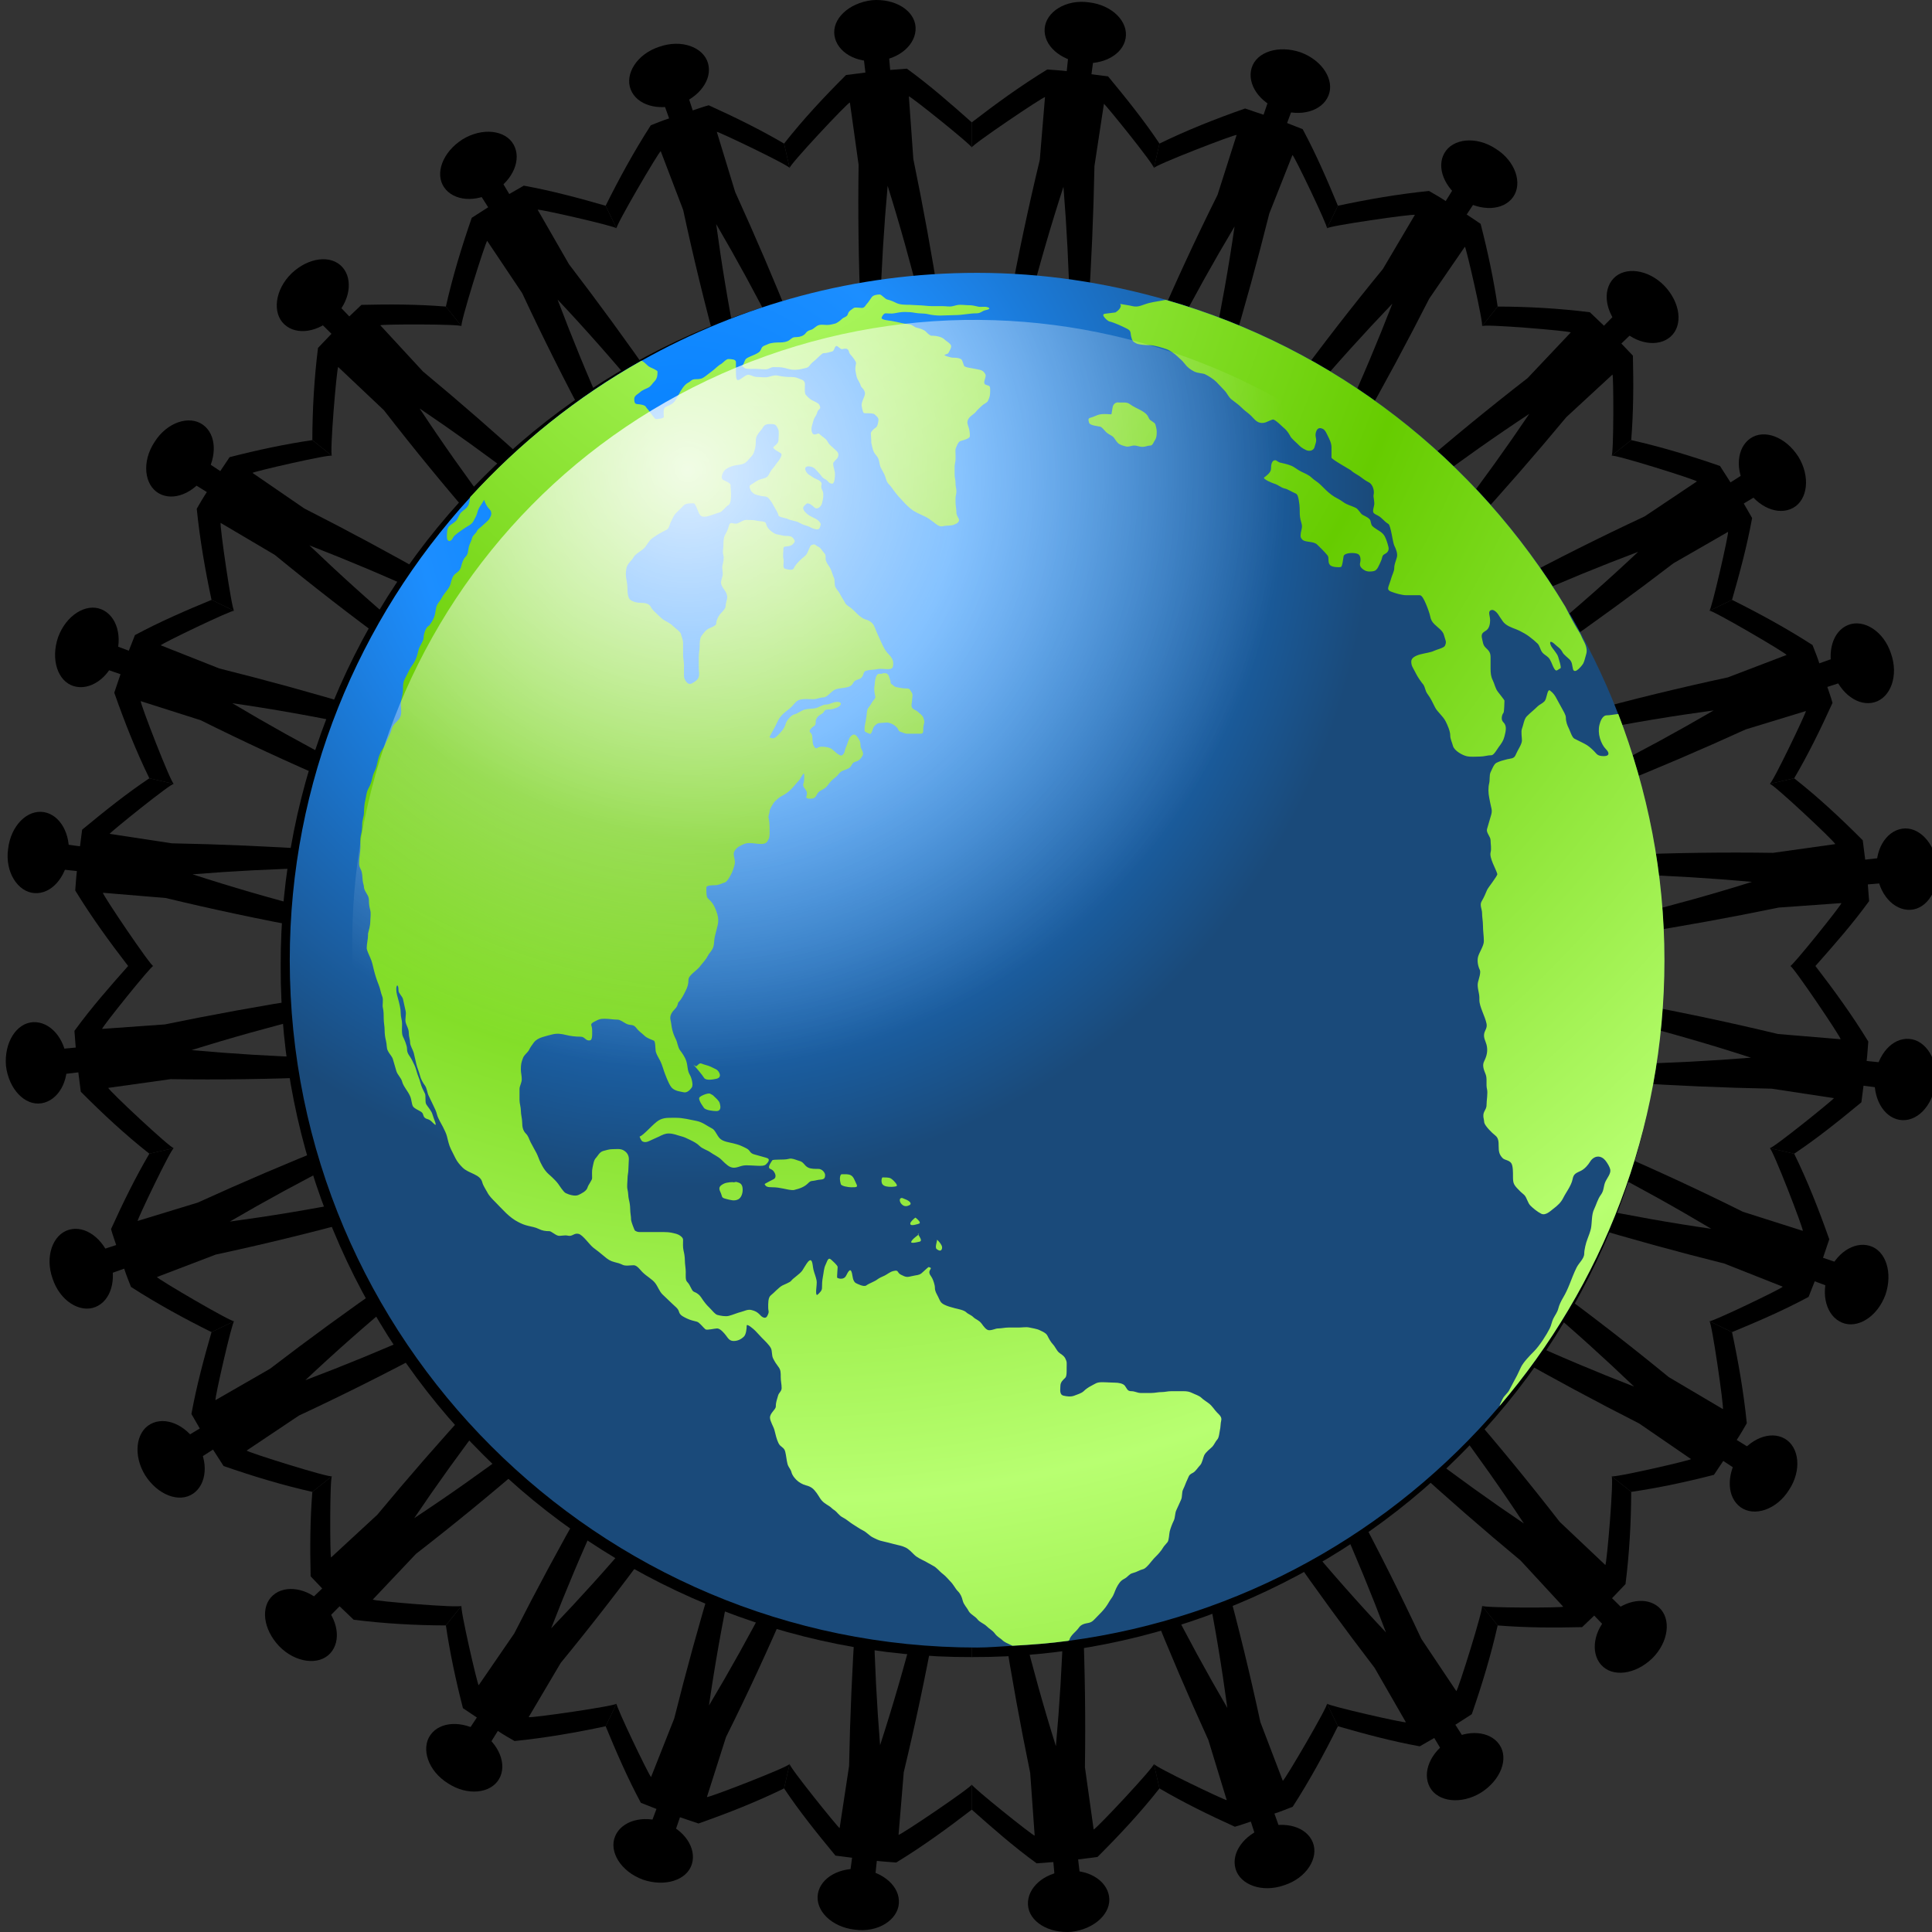 <?xml version="1.0"?><svg width="334.936" height="334.935" xmlns="http://www.w3.org/2000/svg" xmlns:xlink="http://www.w3.org/1999/xlink">
 <rect width="100%" height="100%" fill="#333333" stroke="none"/>
 <title>people holding hands around the world</title>
 <defs>
  <linearGradient id="svg_19">
   <stop offset="0" stop-opacity="0.867" stop-color="#ffffff" id="svg_45"/>
   <stop offset="1" stop-opacity="0" stop-color="#ffffff" id="svg_44"/>
  </linearGradient>
  <linearGradient id="svg_15">
   <stop offset="0" stop-color="#007fff" id="svg_43"/>
   <stop offset="0.393" stop-color="#1c8eff" id="svg_42"/>
   <stop offset="1" stop-color="#1a4a7a" id="svg_41"/>
  </linearGradient>
  <linearGradient id="svg_18">
   <stop offset="0" stop-color="#b8ff71" id="svg_40"/>
   <stop offset="1" stop-color="#66cc00" id="svg_39"/>
  </linearGradient>
  <radialGradient xlink:href="#svg_19" fy="309.108" fx="298.669" r="130.082" cy="309.108" cx="298.669" gradientTransform="matrix(1 0 0 1 -212.194 -266.243)" gradientUnits="userSpaceOnUse" id="svg_5"/>
  <radialGradient xlink:href="#svg_18" fy="249.472" fx="317.862" r="141.812" cy="249.472" cx="317.862" spreadMethod="reflect" gradientTransform="matrix(1 0 0 1 -212.194 -266.243)" gradientUnits="userSpaceOnUse" id="svg_7"/>
  <radialGradient xlink:href="#svg_15" fy="315.41" fx="298.103" r="149.302" cy="315.41" cx="298.103" gradientTransform="matrix(1 0 0 1 -212.194 -266.243)" gradientUnits="userSpaceOnUse" id="svg_9"/>
  <symbol xmlns:xlink="http://www.w3.org/1999/xlink" id="svg_55">
   <g id="svg_10"/>
   <g id="svg_2">
    <g id="svg_3">
     <path d="m149.329,0c-26.481,0 -51.311,6.965 -72.881,19.077c-0.014,0.008 -0.041,-0.007 -0.054,0c-13.959,7.843 -26.446,17.931 -37.171,29.67c-24.263,26.56 -39.223,61.789 -39.223,100.576c0,82.436 66.919,149.323 149.329,149.323c2.594,0 5.111,-0.248 7.672,-0.379c4.121,-0.21 8.184,-0.541 12.21,-1.081c37.336,-4.996 70.315,-23.697 93.628,-51.017c22.259,-26.085 35.765,-59.887 35.765,-96.846c0,-18.861 -3.607,-36.83 -9.995,-53.449c-3.132,-8.152 -7.004,-15.956 -11.453,-23.347c-19.28,-32.035 -50.148,-56.2 -86.875,-66.69c-13.038,-3.725 -26.724,-5.837 -40.952,-5.837z" stroke-width="0.278" stroke-miterlimit="4" fill-rule="nonzero" fill="url(#svg_9)" id="svg_8"/>
     <path d="m128.184,4.702c-0.538,0 -1.388,0.098 -1.752,0.585c-0.352,0.469 -0.69,1.079 -1.071,1.46c-0.228,0.228 -0.467,0.876 -1.071,0.876c-0.348,0 -1.502,-0.188 -1.752,0c-0.465,0.349 -1.119,0.679 -1.266,1.266c-0.188,0.754 -0.827,0.632 -1.363,1.168c-0.303,0.303 -1.01,0.862 -1.46,0.974c-0.588,0.147 -1.104,0.292 -1.752,0.292c-0.494,0 -1.179,-0.119 -1.655,0c-0.778,0.195 -1.185,0.905 -1.85,1.071c-0.605,0.151 -0.879,0.393 -1.168,0.779c-0.374,0.498 -1.243,0.779 -1.85,0.779c-0.933,0 -0.973,0.17 -1.655,0.681c-0.484,0.364 -1.331,0.487 -1.947,0.487c-0.828,0 -2,0.027 -2.726,0.39c-0.494,0.247 -1.149,0.34 -1.363,0.876c-0.342,0.855 -0.628,0.947 -1.46,1.363c-0.484,0.242 -1.55,0.577 -1.947,0.974c-0.303,0.302 -0.47,1.38 -0.876,1.46c0.029,0.018 0.638,0.549 0.779,0.584c0.598,0.15 1.377,0.098 2.044,0.098c0.806,0 1.51,0.097 2.336,0.097c0.711,0 1.134,-0.487 1.753,-0.487c0.828,0 1.653,0 2.434,0.195c0.65,0.163 1.263,0.39 1.946,0.39c0.724,0 1.132,-0.04 1.753,-0.195c0.787,-0.197 1.261,-0.157 1.655,-0.682c0.346,-0.462 0.638,-0.746 1.071,-1.071c0.345,-0.259 1.655,-1.655 1.947,-1.655c0.725,0 1.256,-0.216 1.947,-0.389c0.475,-0.119 0.493,-1.265 0.973,-1.169c0.282,0.057 0.861,0.759 1.168,0.682c0.268,-0.067 0.599,-0.14 0.877,-0.097c0.277,0.042 0.501,0.254 0.584,0.584c0.162,0.649 0.349,0.628 0.681,1.071c0.163,0.217 0.971,1.178 0.876,1.558c-0.115,0.462 -0.226,1.238 -0.097,1.752c0.129,0.516 0.153,1.086 0.389,1.558c0.158,0.315 0.604,1.05 0.682,1.363c0.152,0.611 0.492,0.594 0.779,1.168c0.342,0.684 0.172,0.983 -0.098,1.656c-0.23,0.575 -0.566,1.242 -0.389,1.947c0.036,0.145 0.061,0.341 0.097,0.487c0.109,0.435 0.172,0.671 0.292,0.779c0.121,0.107 0.291,0.097 0.779,0.097c0.575,0 1.366,0.003 1.655,0.292c0.39,0.391 0.779,0.61 0.779,1.168c0,0.402 -0.222,1.475 -0.584,1.656c-0.262,0.131 -1.071,0.834 -1.071,1.265c0,0.543 0.097,1.155 0.097,1.656c0,0.109 -0.026,0.283 0,0.389c0.162,0.647 0.299,1.474 0.584,2.045c0.225,0.448 0.728,0.845 0.974,1.46c0.217,0.544 0.239,1.354 0.487,1.85c0.274,0.548 0.548,1 0.778,1.461c0.274,0.546 0.438,1.605 0.877,2.044c0.517,0.517 0.723,0.868 1.168,1.461c0.381,0.509 0.866,1.158 1.265,1.558c0.355,0.355 0.717,0.814 1.169,1.265c0.929,0.93 1.491,1.476 2.628,2.045c0.583,0.291 1.259,0.581 1.85,0.876c0.667,0.334 1.232,0.778 1.752,1.169c0.592,0.443 1.207,1.085 2.045,0.876c0.726,-0.182 1.843,-0.046 2.531,-0.39c0.226,-0.113 0.475,-0.186 0.681,-0.389c0.206,-0.203 0.381,-0.503 0.195,-0.876c-0.152,-0.304 -0.487,-0.797 -0.487,-1.266c0,-0.798 -0.195,-1.516 -0.195,-2.337c0,-0.581 -0.034,-1.029 0.098,-1.558c0.104,-0.418 0.134,-1.021 0,-1.557c-0.165,-0.661 -0.031,-1.293 -0.195,-1.948c-0.136,-0.544 -0.097,-1.244 -0.097,-1.85c0,-0.567 -0.033,-1.039 0.097,-1.557c0.152,-0.61 0.097,-1.246 0.097,-1.85c0,-0.518 -0.086,-1.093 0.098,-1.461c0.188,-0.376 0.434,-1.28 0.973,-1.46c0.456,-0.152 2.045,-0.496 2.045,-1.071c0,-0.642 -0.061,-1.12 -0.195,-1.656c-0.154,-0.615 -0.558,-1.221 -0.195,-1.947c0.417,-0.834 1.233,-1.06 1.753,-1.752c0.295,-0.395 0.807,-0.808 1.265,-1.266c0.344,-0.345 1.101,-0.644 1.266,-0.974c0.213,-0.427 0.486,-1.063 0.486,-1.558c0,-0.348 0.152,-1.579 -0.194,-1.752c-0.504,-0.252 -1.071,-0.164 -1.071,-0.779c0,-0.409 0.441,-1.356 0.292,-1.655c-0.236,-0.473 -0.5,-0.88 -1.266,-1.071c-0.604,-0.151 -1.434,-0.268 -2.044,-0.39c-0.37,-0.074 -1.211,-0.182 -1.363,-0.487c-0.173,-0.347 -0.343,-1.291 -0.681,-1.46c-0.553,-0.276 -1.177,-0.292 -1.85,-0.292c-0.17,0 -2.271,-0.504 -1.558,-0.682c0.709,-0.177 0.688,-0.305 0.974,-0.876c0.162,-0.324 0.487,-0.876 0.194,-1.266c-0.407,-0.543 -0.961,-0.767 -1.362,-1.168c-0.533,-0.533 -1.766,-0.779 -2.532,-0.779c-0.109,0 -0.186,0.026 -0.292,0c-0.431,-0.108 -0.833,-0.541 -1.168,-0.876c-0.496,-0.497 -1.395,-0.714 -2.044,-0.877c-0.492,-0.122 -0.792,-0.539 -1.363,-0.681c-0.563,-0.141 -1.167,-0.146 -1.752,-0.292c-0.765,-0.192 -1.582,-0.336 -2.337,-0.487c-0.28,-0.056 -2.261,-0.203 -2.142,-0.682c0.073,-0.293 0.45,-0.973 0.876,-0.973c0.586,0 1.278,0.114 1.85,0c0.747,-0.15 1.513,-0.293 2.337,-0.292c0.752,0 1.508,0.048 2.239,0.194c0.913,0.183 1.924,0.068 2.823,0.292c0.706,0.177 1.794,0.292 2.531,0.292c1.038,0 2.247,-0.097 3.31,-0.097c1.624,0 3.074,-0.389 4.673,-0.389c0.925,0 1.241,-0.564 1.947,-0.682c0.357,-0.059 0.662,-0.163 0.779,-0.292c0.117,-0.129 0.015,-0.264 -0.487,-0.39c-0.611,-0.152 -1.315,0.061 -1.947,-0.097c-0.475,-0.119 -1.23,-0.292 -1.752,-0.292c-0.752,0 -1.395,-0.097 -2.142,-0.097c-0.535,0 -1.018,0.157 -1.558,0.292c-0.711,0.178 -1.395,0 -2.141,0c-0.765,0 -1.573,0 -2.337,0c-1.046,0 -2.145,-0.195 -3.115,-0.195c-0.633,0 -1.252,-0.097 -1.753,-0.097c-0.994,0 -2.147,-0.003 -2.92,-0.39c-0.721,-0.36 -1.244,-0.579 -2.044,-0.779c-0.371,-0.092 -1.229,-1.071 -1.558,-1.071zm62.11,1.169c-1.22,0.254 -2.48,0.401 -3.602,0.681c-1.419,0.355 -2.294,1.009 -3.602,0.682c-0.91,-0.228 -1.774,-0.297 -2.726,-0.487c0.309,0.309 0.161,0.712 -0.097,1.071c-0.258,0.359 -0.68,0.632 -0.876,0.779c-0.029,0.021 -2.245,0.269 -2.337,0.292c-0.527,0.132 -0.322,0.487 0,0.876c0.322,0.39 0.816,0.74 0.974,0.779c1.204,0.301 2.723,1.021 3.797,1.558c0.461,0.231 0.677,0.413 0.778,0.682c0.102,0.268 0.089,0.646 0.195,1.071c0.209,0.837 0.332,1.09 1.071,1.46c0.646,0.323 2.097,0.39 2.823,0.39c1.177,0 2.917,0.583 3.797,0.876c0.741,0.247 1.842,1.064 2.336,1.558c0.513,0.513 1.002,0.816 1.558,1.558c0.643,0.858 1.294,1.328 2.142,1.752c0.732,0.366 1.876,0.354 2.336,0.584c0.836,0.418 1.852,1.074 2.434,1.655c0.686,0.687 1.231,1.329 1.752,1.85c0.676,0.677 0.839,1.433 1.655,2.045c0.836,0.627 1.506,1.117 2.142,1.753c0.737,0.737 1.396,1.104 2.044,1.752c0.51,0.51 1.015,1.252 1.85,1.461c1.135,0.284 1.857,-0.44 2.823,-0.682c0.473,-0.118 2.186,1.664 2.434,1.85c0.574,0.431 1.128,1.284 1.363,1.753c0.266,0.533 1.169,1.267 1.557,1.655c0.751,0.75 0.929,0.902 1.85,1.363c0.378,0.189 0.808,0.22 1.168,0.097c0.36,-0.122 0.608,-0.388 0.682,-0.681c0.203,-0.814 0.515,-1.248 0.292,-2.142c-0.132,-0.527 -0.05,-1.127 0.194,-1.558c0.245,-0.431 0.644,-0.652 1.363,-0.292c0.515,0.257 0.842,1.099 1.071,1.558c0.324,0.647 0.779,1.504 0.779,2.434c0,0.825 0,1.364 0,2.239c0,0.355 4.095,2.635 4.186,2.726c0.525,0.525 1.232,0.854 1.85,1.266c0.679,0.453 1.118,0.9 2.044,1.363c0.525,0.263 0.808,0.75 0.974,1.266c0.165,0.516 0.204,1.031 0.097,1.46c-0.12,0.482 0.287,1.58 0.097,2.337c-0.146,0.587 -0.255,1.052 -0.194,1.363c0.06,0.311 0.311,0.448 0.973,0.779c0.961,0.48 1.324,1.242 2.337,1.85c0.529,0.318 0.945,4.033 1.265,4.674c0.369,0.738 0.783,1.735 0.584,2.531c-0.216,0.864 -0.584,1.505 -0.584,2.434c0,0.662 -0.519,1.59 -0.681,2.24c-0.155,0.619 -0.45,1.274 -0.584,1.752c-0.135,0.478 -0.11,0.794 0.584,1.071c0.902,0.361 2.385,0.779 3.31,0.779c0.978,0 1.943,0 2.92,0c0.465,0 0.933,0.932 1.363,1.947c0.43,1.016 0.791,2.107 0.876,2.532c0.18,0.901 0.416,1.292 0.974,1.85c0.731,0.731 1.8,1.36 2.044,2.337c0.279,1.114 0.663,1.399 0.195,2.336c-0.228,0.456 -1.828,0.817 -2.336,1.071c-0.731,0.366 -1.958,0.499 -3.018,0.779c-0.53,0.141 -1.012,0.345 -1.363,0.584c-0.352,0.24 -0.584,0.556 -0.584,0.974c0,0.953 0.383,1.352 0.778,2.142c0.43,0.86 0.828,1.525 1.363,2.24c0.088,0.116 0.189,0.286 0.292,0.389c0.594,0.594 0.532,1.52 1.071,2.239c0.744,0.993 1.112,1.834 1.655,2.921c0.524,1.047 1.705,1.852 2.337,3.116c0.352,0.706 0.973,2.051 0.973,3.018c0,0.764 0.403,1.514 0.584,2.24c0.139,0.553 0.7,1.09 1.266,1.46c0.566,0.37 1.139,0.65 1.655,0.779c0.911,0.228 1.968,0.097 2.92,0.097c1.009,0 1.628,-0.292 2.532,-0.292c0.521,0 1.26,-1.356 1.557,-1.752c0.651,-0.868 1.029,-1.391 1.266,-2.337c0.127,-0.51 0.26,-1.019 0.292,-1.558c0.031,-0.538 -0.071,-1.044 -0.487,-1.46c-0.354,-0.355 -0.415,-0.704 -0.389,-1.071c0.025,-0.367 0.135,-0.732 0.389,-1.071c0.136,-0.182 0.195,-2.515 0.195,-2.629c0,-0.095 -1.237,-1.649 -1.461,-1.947c-0.546,-0.73 -0.685,-1.663 -1.07,-2.435c-0.416,-0.832 -0.487,-1.562 -0.487,-2.628c0,-0.824 0,-1.611 0,-2.435c0,-1.113 -0.51,-1.483 -1.071,-2.044c-0.591,-0.591 -0.567,-1.1 -0.779,-1.948c-0.145,-0.581 -0.078,-0.922 0.097,-1.168c0.176,-0.246 0.515,-0.41 0.877,-0.681c0.599,-0.45 0.778,-1.398 0.778,-2.142c0,-0.538 -0.168,-1.082 -0.194,-1.461c-0.026,-0.379 0.058,-0.672 0.487,-0.779c0.394,-0.099 0.841,0.226 1.168,0.584c0.327,0.359 0.547,0.796 0.681,0.974c0.507,0.676 0.611,1.067 1.266,1.558c0.879,0.66 2.162,0.984 2.92,1.363c0.802,0.401 1.534,0.81 2.142,1.266c0.753,0.565 1.381,1.089 1.85,1.557c0.447,0.448 0.577,1.322 0.973,1.85c0.415,0.554 0.881,0.687 1.363,1.169c0.52,0.52 0.815,1.534 1.071,2.045c0.283,0.566 0.48,0.786 0.681,0.778c0.202,-0.007 0.452,-0.274 0.877,-0.486c0.268,-0.135 -0.419,-2.161 -0.487,-2.435c-0.19,-0.76 -1.263,-1.845 -1.558,-2.434c-0.314,-0.628 -0.213,-0.897 0,-0.876c0.213,0.021 0.56,0.268 0.779,0.487c0.644,0.644 1.259,0.862 1.752,1.85c0.214,0.427 1.027,1.027 1.461,1.46c0.634,0.635 0.546,1.213 0.778,2.142c0.083,0.329 0.288,0.408 0.487,0.39c0.2,-0.018 0.447,-0.182 0.682,-0.39c0.469,-0.415 0.952,-1.028 1.07,-1.265c0.292,-0.583 0.379,-1.233 0.585,-1.85c0.268,-0.805 0.137,-1.5 -0.098,-2.142c-0.234,-0.643 -0.627,-1.227 -0.876,-1.85c-0.223,-0.557 -0.567,-1.044 -0.876,-1.558c-0.936,-1.561 -1.711,-3.033 -2.531,-4.674c-0.04,-0.08 -0.058,-0.114 -0.098,-0.194c-19.28,-32.035 -50.11,-56.205 -86.837,-66.695zm-95.015,12.852c-0.49,0 -1.272,0.928 -1.557,1.071c-0.627,0.313 -1.282,1.034 -1.85,1.46c-0.591,0.444 -1.091,0.843 -1.655,1.266c-0.643,0.483 -1.07,0.584 -2.044,0.584c-0.925,0.001 -0.946,0.424 -1.655,0.779c-0.831,0.415 -1.598,1.735 -1.947,2.434c-0.33,0.659 -0.802,1.483 -1.169,1.85c-0.445,0.446 -1.239,0.717 -1.752,0.974c-0.611,0.305 -0.389,1.512 -0.389,2.142c0,0.421 -1.641,0.487 -1.753,0.487c-0.223,0 -1.517,-1.907 -1.655,-2.045c-0.688,-0.689 -0.33,-0.813 -1.363,-1.071c-0.559,-0.14 -1.013,-0.092 -1.265,-0.195c-0.252,-0.102 -0.389,-0.378 -0.389,-1.071c0,-0.751 0.899,-1.094 1.265,-1.46c0.446,-0.446 1.323,-0.759 1.752,-0.974c0.627,-0.313 0.891,-0.89 1.363,-1.363c0.587,-0.587 0.682,-1.262 0.682,-2.142c0,-0.274 -1.385,-0.839 -1.655,-0.974c-0.618,-0.309 -1.011,-0.992 -1.753,-1.363c-0.013,0.008 -0.084,-0.007 -0.097,0c-13.958,7.843 -26.463,17.86 -37.188,29.599c-0.12,0.602 -0.176,1.325 -0.39,1.753c-0.408,0.818 -0.982,0.982 -1.557,1.558c-0.431,0.431 -0.66,1.236 -0.974,1.655c-0.452,0.603 -1.137,0.845 -1.655,1.363c-0.501,0.502 -0.486,1.643 -0.486,2.337c0,0.657 0.29,0.898 0.584,0.876c0.293,-0.022 0.549,-0.319 0.779,-0.779c0.284,-0.569 1.708,-1.452 2.239,-1.85c0.728,-0.546 1.764,-0.9 2.141,-1.655c0.341,-0.682 0.667,-1.108 0.877,-1.947c0.278,-1.116 0.895,-1.597 1.46,-2.727c0.201,0.631 0.531,1.408 1.168,2.045c0.291,0.292 0.428,0.714 0.389,1.071c-0.038,0.358 -0.25,0.696 -0.389,0.974c-0.219,0.438 -1.101,1.1 -1.558,1.558c-0.553,0.553 -0.858,0.548 -1.168,1.168c-0.335,0.67 -0.891,0.837 -1.071,1.558c-0.168,0.673 -0.513,1.176 -0.681,1.85c-0.24,0.961 -0.081,1.541 -0.779,2.239c-0.473,0.474 -0.741,1.407 -0.876,1.948c-0.239,0.957 -0.669,1.207 -1.266,1.654c-0.65,0.488 -0.884,1.494 -1.071,2.24c-0.243,0.976 -1.404,2.031 -1.849,2.921c-0.382,0.765 -0.683,0.878 -1.071,1.655c-0.27,0.54 -0.309,1.43 -0.487,2.142c-0.197,0.79 -0.642,1.538 -1.168,2.24c-0.087,0.116 -0.287,0.189 -0.389,0.292c-0.52,0.52 -0.877,1.719 -0.877,2.434c0,0.665 -0.896,1.834 -1.07,2.531c-0.237,0.948 -0.423,1.722 -0.779,2.434c-0.44,0.879 -0.856,1.225 -1.266,2.045c-0.451,0.903 -0.714,1.429 -1.071,2.142c-0.286,0.573 -0.292,1.396 -0.292,2.142c0,0.656 -0.228,1.693 -0.389,2.337c-0.178,0.713 0,1.697 0,2.434c0,0.954 -0.341,1.51 -0.876,2.045c-0.627,0.627 -1.028,0.997 -1.266,1.947c-0.15,0.602 -0.553,1.398 -0.876,2.045c-0.428,0.856 -0.48,1.353 -1.071,2.142c-0.446,0.594 -0.769,1.518 -0.973,2.336c-0.218,0.87 -0.288,1.549 -0.682,2.337c-0.396,0.793 -0.482,1.343 -0.681,2.142c-0.194,0.775 -0.519,1.331 -0.779,1.85c-0.376,0.751 -0.389,1.557 -0.584,2.337c-0.213,0.851 -0.292,1.872 -0.292,2.726c0,0.748 -0.39,1.662 -0.39,2.531c0,0.898 -0.094,1.642 -0.292,2.435c-0.191,0.764 -0.097,1.582 -0.097,2.434c0,1.211 -0.292,2.37 -0.292,3.602c0,0.948 0.374,1.107 0.584,1.948c0.185,0.74 0.111,1.612 0.292,2.336c0.088,0.354 0.195,0.642 0.195,1.072c0.294,1.177 1.071,1.525 1.071,2.726c0,0.943 0.099,1.369 0.292,2.142c0.188,0.753 0,1.751 0,2.531c0,0.779 -0.302,1.79 -0.487,2.532c-0.025,0.099 0,0.189 0,0.292c0,0.931 -0.292,1.917 -0.292,2.921c0,0.285 0.576,1.639 0.779,2.044c0.375,0.752 0.58,1.833 0.778,2.629c0.294,1.177 0.626,2.196 1.071,3.311c0.355,0.886 0.397,1.576 0.779,2.531c0.25,0.625 -0.038,1.794 0.097,2.337c0.19,0.758 0.195,1.647 0.195,2.434c0,0.887 0.195,1.59 0.195,2.434c0,0.843 0.105,1.588 0.292,2.337c0.224,0.896 0.097,1.558 0.389,2.142c0.494,0.988 0.958,1.202 1.169,2.044c0.21,0.843 0.501,1.617 0.681,2.337c0.211,0.843 1.068,1.546 1.266,2.337c0.271,1.087 1.256,2.055 1.752,3.213c0.307,0.717 0.311,1.596 0.584,2.142c0.259,0.517 1.454,0.969 1.85,1.266c0.369,0.277 0.367,0.589 0.486,0.876c0.12,0.288 0.318,0.542 0.877,0.682c0.668,0.167 1.109,0.832 1.557,1.168c0.59,0.442 -0.308,-1.427 -0.487,-2.142c-0.202,-0.809 -1.013,-1.657 -1.362,-2.239c-0.327,-0.545 -0.046,-1.844 -0.293,-2.337c-0.401,-0.804 -0.762,-1.491 -0.973,-2.337c-0.225,-0.9 -0.652,-1.733 -0.876,-2.629c-0.229,-0.914 -0.575,-1.539 -0.974,-2.337c-0.477,-0.954 -1.071,-1.304 -1.071,-2.434c0,-0.725 -0.556,-1.989 -0.876,-2.628c-0.336,-0.673 -0.194,-2.027 -0.194,-2.824c0,-0.782 -0.293,-1.422 -0.293,-2.239c0,-0.966 -0.263,-1.932 -0.486,-2.824c-0.205,-0.82 -0.487,-1.554 -0.487,-2.434c0,-0.651 0.17,-0.871 0.292,-0.779c0.122,0.092 0.195,0.518 0.195,1.071c0,0.606 0.821,1.241 0.973,1.85c0.215,0.858 0.365,1.75 0.584,2.629c0.173,0.691 -0.188,1.68 0,2.434c0.216,0.862 0.682,1.362 0.682,2.337c0,0.814 0.292,1.405 0.292,2.142c0,0.533 0.646,1.611 0.779,2.142c0.208,0.835 0.377,1.705 0.584,2.531c0.175,0.699 0.573,1.612 0.779,2.434c0.166,0.668 0.584,1.493 1.07,2.142c0.424,0.565 0.505,1.593 0.779,2.142c0.436,0.872 0.645,1.388 1.071,2.24c0.346,0.691 0.599,1.229 0.779,1.947c0.203,0.813 0.909,1.916 1.265,2.629c0.34,0.678 0.721,1.421 0.877,2.045c0.23,0.921 0.454,1.979 0.876,2.823c0.342,0.684 0.676,1.353 0.973,1.947c0.425,0.851 0.982,1.468 1.558,2.045c0.704,0.704 1.681,1.044 2.531,1.46c0.85,0.417 1.534,0.881 1.752,1.753c0.189,0.754 0.803,1.606 1.071,2.142c0.397,0.793 1.142,1.531 1.753,2.142c1.616,1.617 2.979,3.34 5.062,4.382c0.705,0.352 1.174,0.561 2.044,0.779c0.878,0.219 1.592,0.309 2.337,0.681c0.75,0.376 1.449,0.487 2.336,0.487c0.353,0 1.245,0.822 1.85,0.973c0.539,0.136 1.412,-0.182 2.141,0c1.003,0.251 1.32,-0.643 2.337,-0.389c0.942,0.235 2.384,2.397 3.212,3.018c0.734,0.55 1.497,1.13 2.337,1.85c0.768,0.659 1.301,1.032 2.239,1.266c0.747,0.187 1.164,0.29 1.752,0.584c0.63,0.315 1.689,0.097 2.434,0.097c0.714,0 1.43,1.041 1.85,1.461c0.998,0.998 2.172,1.566 2.823,2.434c0.572,0.763 0.899,1.776 1.558,2.434c0.592,0.593 1.423,1.326 2.141,2.045c0.595,0.595 1.274,1.005 1.461,1.752c0.199,0.8 1.16,1.165 1.752,1.461c0.653,0.326 1.533,0.529 2.142,0.681c0.543,0.136 1.421,1.334 1.849,1.656c0.327,0.245 2.005,-0.195 2.531,-0.195c0.686,0 1.528,0.999 1.948,1.558c0.477,0.637 0.775,1.168 1.654,1.168c0.907,0 1.665,-0.399 2.239,-0.974c0.456,-0.455 0.585,-1.692 0.585,-2.336c0,-0.599 1.546,0.767 1.849,1.071c0.475,0.475 1.098,1.195 1.461,1.558c0.684,0.685 1.617,1.579 1.947,2.239c0.33,0.662 0.139,1.544 0.486,2.239c0.389,0.778 0.706,1.233 1.169,1.85c0.493,0.658 0.486,1.189 0.486,2.24c0,0.845 0.195,1.512 0.195,2.336c0,0.721 -0.615,1.002 -0.779,1.656c-0.195,0.781 -0.486,1.327 -0.486,2.337c0,0.699 -1.266,1.403 -1.266,2.434c0,0.779 0.781,1.956 0.973,2.726c0.221,0.884 0.468,2.006 0.877,2.823c0.471,0.943 1.202,0.817 1.46,1.85c0.222,0.887 0.278,1.795 0.487,2.629c0.196,0.786 0.688,1.1 0.876,1.85c0.163,0.653 0.664,1.249 1.071,1.655c0.502,0.502 1.357,0.997 2.044,1.169c1.245,0.311 1.705,0.813 2.336,1.655c0.555,0.739 0.835,1.526 1.655,2.142c0.816,0.612 1.177,0.69 1.753,1.266c0.131,0.131 0.235,0.189 0.389,0.292c0.777,0.518 0.991,1.177 1.947,1.655c0.776,0.388 1.44,1.039 2.142,1.46c0.889,0.534 1.353,0.921 2.239,1.363c0.762,0.382 1.348,1.113 2.044,1.461c0.758,0.379 1.319,0.692 2.239,0.876c0.746,0.15 1.701,0.426 2.337,0.585c0.965,0.241 1.891,0.41 2.628,0.778c0.693,0.347 1.45,1.158 1.85,1.558c0.575,0.576 1.539,1.013 2.239,1.363c0.529,0.265 1.258,0.727 1.752,0.974c0.985,0.492 1.372,1.199 2.24,1.85c0.668,0.501 1.125,1.125 1.654,1.655c0.646,0.646 1.037,1.523 1.558,2.045c0.622,0.622 0.883,1.292 1.071,2.044c0.236,0.945 0.887,1.483 1.266,2.24c0.373,0.746 1.447,1.183 1.947,1.85c0.484,0.646 1.431,0.945 1.947,1.46c0.676,0.677 1.27,0.883 1.849,1.656c0.563,0.75 1.166,0.971 1.558,1.363c0.553,0.553 1.354,0.823 1.849,1.071c0.15,0.074 0.241,0.138 0.39,0.194c4.121,-0.21 8.142,-0.532 12.169,-1.071c0.032,-0.077 0.172,-0.102 0.195,-0.194c0.256,-1.027 1.509,-1.826 2.044,-2.629c0.554,-0.831 1.432,-0.929 2.142,-1.071c0.844,-0.169 1.218,-0.732 1.849,-1.363c0.644,-0.644 1.26,-1.258 1.85,-2.045c0.582,-0.777 0.791,-1.315 1.266,-1.947c0.561,-0.748 0.679,-1.456 1.071,-2.24c0.448,-0.897 0.922,-1.581 1.655,-1.947c0.852,-0.427 1.097,-1.078 1.849,-1.266c1.006,-0.251 1.442,-0.652 2.336,-0.876c0.726,-0.182 1.919,-1.918 2.337,-2.337c0.615,-0.615 1.033,-1.02 1.655,-1.85c0.229,-0.306 0.415,-0.707 0.681,-0.974c0.206,-0.257 0.379,-0.424 0.585,-0.681c0.345,-0.432 0.361,-1.834 0.486,-2.337c0.179,-0.715 0.543,-1.67 0.876,-2.337c0.343,-0.685 0.23,-1.627 0.585,-2.336c0.394,-0.789 0.642,-1.48 0.973,-2.142c0.37,-0.741 0.121,-1.606 0.487,-2.337c0.376,-0.752 0.6,-1.493 0.876,-2.045c0.395,-0.79 0.252,-1.05 1.265,-1.558c0.543,-0.27 1.099,-1.196 1.558,-1.655c0.428,-0.428 0.667,-1.724 0.876,-2.142c0.365,-0.73 1.281,-1.378 1.753,-1.85c0.372,-0.373 0.724,-1.211 1.07,-1.558c0.415,-0.414 0.479,-1.623 0.584,-2.044c0.169,-0.672 0.122,-1.459 0.293,-2.142c0.188,-0.753 -0.547,-1.326 -0.877,-1.656c-0.624,-0.624 -1.042,-1.439 -1.849,-2.044c-0.694,-0.521 -1.177,-0.788 -1.558,-1.168c-0.5,-0.501 -1.388,-0.743 -2.044,-1.071c-0.56,-0.281 -1.071,-0.39 -1.947,-0.39c-0.823,0 -1.708,0 -2.531,0c-0.888,0 -1.356,0.195 -2.142,0.195c-0.839,0 -1.401,0.195 -2.239,0.195c-0.772,0 -1.565,0 -2.336,0c-0.699,0 -1.226,-0.39 -2.045,-0.39c-0.839,0 -0.914,-0.569 -1.363,-1.168c-0.402,-0.536 -1.467,-0.682 -2.142,-0.682c-0.915,0 -1.762,-0.097 -2.823,-0.097c-1.226,0 -1.429,0.325 -2.336,0.779c-0.642,0.321 -1.256,0.769 -1.655,1.168c-0.465,0.465 -1.492,0.753 -2.045,0.974c-0.726,0.29 -1.652,0.171 -2.336,0c-0.466,-0.117 -0.609,-0.424 -0.681,-0.779c-0.073,-0.355 0,-0.802 0,-1.266c0,-0.902 0.53,-1.309 1.07,-1.85c0.352,-0.352 0.292,-1.594 0.292,-2.142c0,-1.088 0.118,-1.224 -0.292,-2.045c-0.352,-0.704 -1.067,-0.97 -1.46,-1.363c-0.466,-0.466 -0.817,-1.304 -1.265,-1.752c-0.43,-0.429 -0.876,-1.264 -1.169,-1.85c-0.29,-0.581 -1.116,-0.899 -1.655,-1.169c-0.669,-0.334 -1.688,-0.446 -2.239,-0.584c-0.673,-0.168 -1.638,0 -2.336,0c-0.772,0 -1.467,0 -2.239,0c-0.825,0 -1.463,0.195 -2.239,0.195c-0.582,0 -1.142,0.389 -1.947,0.389c-0.635,0 -1.222,-0.882 -1.655,-1.46c-0.568,-0.757 -1.265,-0.875 -1.753,-1.363c-0.52,-0.521 -1.149,-0.663 -1.557,-1.071c-0.483,-0.484 -1.807,-0.72 -2.434,-0.876c-0.921,-0.231 -1.692,-0.457 -2.336,-0.779c-0.889,-0.445 -0.922,-0.871 -1.363,-1.753c-0.376,-0.751 -0.682,-1.165 -0.682,-1.947c0,-0.62 -0.378,-1.633 -0.584,-2.045c-0.149,-0.297 -0.393,-0.622 -0.487,-0.779c-0.301,-0.603 -0.041,-0.936 0.098,-1.168c0.138,-0.232 0.188,-0.343 -0.39,-0.487c-0.07,-0.017 -1.42,1.26 -1.557,1.363c-0.616,0.462 -1.078,0.367 -1.947,0.584c-1.283,0.321 -1.419,0.265 -2.531,-0.292c-0.463,-0.231 -0.54,-0.506 -0.682,-0.681c-0.142,-0.175 -0.275,-0.272 -0.973,-0.098c-0.711,0.178 -1.24,0.669 -1.85,0.974c-0.689,0.344 -1.046,0.419 -1.655,0.876c-0.63,0.473 -1.754,0.829 -2.337,1.266c-0.537,0.403 -1.962,-0.348 -2.239,-0.487c-0.73,-0.365 -0.75,-1.637 -0.876,-2.142c-0.17,-0.682 -0.365,-0.765 -0.584,-0.584c-0.219,0.18 -0.486,0.679 -0.681,1.071c-0.252,0.504 -0.618,0.645 -0.974,0.681c-0.356,0.037 -0.65,-0.033 -0.973,-0.194c-0.092,-0.046 0.097,-2.046 0.097,-2.337c0,-0.38 -1.227,-1.421 -1.363,-1.558c-0.369,-0.369 -0.602,-0.279 -0.779,0c-0.177,0.28 -0.321,0.74 -0.487,1.071c-0.379,0.759 -0.395,1.686 -0.584,2.629c-0.159,0.797 -0.194,1.63 -0.194,2.434c0,0.557 -0.483,0.97 -0.876,1.363c-0.366,0.366 -0.426,-0.141 -0.39,-0.876c0.036,-0.735 0.199,-1.635 0.097,-2.142c-0.164,-0.82 -0.48,-1.532 -0.681,-2.337c-0.167,-0.669 -0.134,-1.339 -0.389,-1.85c-0.244,-0.487 -0.673,-0.081 -1.071,0.487c-0.399,0.568 -0.813,1.344 -0.974,1.558c-0.622,0.829 -1.96,1.607 -2.433,2.239c-0.224,0.299 -1.494,0.796 -1.85,0.974c-0.818,0.409 -1.848,1.629 -2.531,2.142c-0.65,0.488 -0.584,1.872 -0.584,2.629c0,0.955 0.319,0.82 -0.195,1.85c-0.243,0.485 -0.635,0.462 -0.974,0.292c-0.339,-0.17 -0.552,-0.455 -0.681,-0.584c-0.542,-0.542 -0.962,-0.776 -1.753,-0.974c-0.862,-0.216 -1.533,0.213 -2.239,0.389c-0.954,0.239 -1.823,0.651 -2.725,0.877c-0.731,0.183 -1.789,-0.034 -2.434,-0.195c-0.546,-0.136 -1.066,-0.871 -1.558,-1.363c-0.62,-0.621 -0.835,-0.821 -1.46,-1.655c-0.474,-0.632 -0.627,-1.079 -1.266,-1.558c-0.784,-0.588 -0.958,-0.261 -1.363,-1.071c-0.347,-0.696 -0.582,-1.167 -0.973,-1.558c-0.394,-0.394 -0.292,-1.367 -0.292,-2.142c0,-0.759 -0.195,-1.715 -0.195,-2.531c0,-0.788 -0.155,-1.596 -0.292,-2.142c-0.171,-0.685 -0.097,-1.656 -0.097,-2.337c0,-0.574 -0.974,-1.144 -1.461,-1.266c-0.806,-0.202 -1.377,-0.389 -2.628,-0.389c-1.042,0 -1.883,0 -2.92,0c-0.772,0 -1.565,0 -2.337,0c-0.586,0 -0.734,-0.124 -1.071,-0.293c-0.133,0 -0.876,-2.054 -0.876,-2.336c0,-0.846 -0.195,-1.513 -0.195,-2.337c0,-0.808 -0.148,-1.567 -0.292,-2.142c-0.158,-0.635 -0.106,-1.399 -0.292,-2.142c-0.168,-0.673 0,-1.639 0,-2.337c0,-0.844 0.195,-1.247 0.195,-2.142c0,-0.599 0.097,-1.438 0.097,-2.142c0,-0.906 -0.511,-1.57 -1.265,-1.947c-0.659,-0.33 -1.453,-0.195 -2.239,-0.195c-0.805,0 -1.315,0.207 -2.045,0.389c-0.827,0.207 -1.233,1.137 -1.557,1.461c-0.552,0.552 -0.601,1.427 -0.779,2.142c-0.171,0.684 -0.097,1.655 -0.097,2.337c0,0.382 -0.855,1.472 -0.974,1.947c-0.216,0.863 -1.399,1.381 -1.947,1.655c-0.812,0.407 -2.211,-0.083 -2.823,-0.389c-0.501,-0.251 -1.395,-1.697 -1.655,-2.045c-0.421,-0.561 -0.884,-0.981 -1.266,-1.363c-0.519,-0.52 -0.988,-0.798 -1.557,-1.558c-0.443,-0.59 -0.764,-1.235 -0.974,-1.655c-0.369,-0.738 -0.472,-1.235 -0.876,-2.045c-0.367,-0.733 -0.849,-1.502 -1.266,-2.336c-0.46,-0.922 -0.476,-1.353 -1.071,-1.948c-0.615,-0.615 -0.778,-1.474 -0.778,-2.337c0,-0.864 -0.292,-1.771 -0.292,-2.628c0,-0.782 -0.292,-1.519 -0.292,-2.337c0,-0.782 0,-1.519 0,-2.337c0,-0.722 0.486,-1.318 0.486,-2.142c0,-0.898 -0.194,-1.296 -0.194,-2.142c0,-1.016 0.081,-1.519 0.486,-2.531c0.261,-0.653 1.011,-1.145 1.266,-1.656c0.306,-0.612 0.629,-1.066 1.071,-1.655c0.446,-0.595 1.131,-0.941 1.85,-1.168c0.718,-0.228 1.462,-0.415 2.141,-0.584c1.056,-0.264 1.944,-0.147 2.921,0.097c1.059,0.265 2.094,0.39 3.212,0.39c0.539,0 0.798,0.264 1.071,0.486c0.273,0.223 0.541,0.425 1.071,0.292c0.54,-0.135 0.39,-1.877 0.39,-2.336c0,-0.552 -0.216,-0.841 -0.195,-1.071c0.02,-0.231 0.266,-0.425 0.779,-0.682c0.898,-0.449 1.029,-0.584 2.141,-0.584c0.983,0 1.902,0.195 2.823,0.195c0.546,0 1.34,0.621 1.85,0.876c0.497,0.248 0.806,0.251 1.168,0.292c0.363,0.041 0.693,0.178 1.071,0.682c0.518,0.69 1.258,1.16 1.753,1.655c0.539,0.54 1.57,0.834 2.044,1.071c0.347,0.174 0.291,1.942 0.389,2.337c0.188,0.752 0.634,1.365 0.974,2.044c0.474,0.949 0.696,1.985 1.071,2.921c0.268,0.67 0.519,1.331 0.779,1.85c0.409,0.82 0.645,1.199 1.362,1.558c0.591,0.295 1.201,0.325 1.85,0.487c0.769,0.192 1.393,-0.494 1.752,-0.974c0.278,-0.37 0.203,-0.926 0.098,-1.46c-0.105,-0.534 -0.305,-1.059 -0.487,-1.364c-0.576,-0.96 -0.403,-1.891 -0.779,-3.018c-0.296,-0.887 -0.91,-1.733 -1.363,-2.337c-0.452,-0.602 -0.535,-1.655 -0.876,-2.336c-0.364,-0.728 -0.593,-1.3 -0.779,-2.045c-0.183,-0.733 -0.231,-1.51 -0.389,-2.142c-0.244,-0.977 0.324,-1.784 0.973,-2.434c0.482,-0.482 0.546,-0.819 0.682,-1.363c0.778,-0.779 1.195,-1.709 1.655,-2.629c0.392,-0.786 0.584,-1.423 0.584,-2.337c0,-0.478 0.442,-0.978 0.974,-1.46c0.532,-0.482 1.156,-0.959 1.46,-1.363c0.565,-0.754 1.341,-1.515 1.752,-2.337c0.347,-0.694 1.034,-1.216 1.266,-2.142c0.158,-0.635 0.106,-1.399 0.292,-2.142c0.206,-0.827 0.385,-1.542 0.584,-2.337c0.199,-0.796 0.189,-1.481 0,-2.239c-0.185,-0.74 -0.493,-1.473 -0.779,-2.045c-0.386,-0.773 -0.921,-1.213 -1.363,-1.655c-0.349,-0.349 -0.292,-1.777 -0.292,-2.337c0,-0.496 1.489,-0.487 1.947,-0.487c0.711,0 1.553,-0.461 2.044,-0.584c0.455,-0.114 1.089,-1.204 1.363,-1.753c0.343,-0.684 0.575,-1.326 0.779,-2.142c0.22,-0.881 -0.195,-1.561 -0.195,-2.336c0,-0.666 0.738,-1.392 1.266,-1.655c0.759,-0.38 1.212,-0.682 2.142,-0.682c0.901,0 1.661,0.194 2.531,0.194c1.04,0 1.272,-0.306 1.655,-1.07c0.288,-0.577 0.195,-1.649 0.195,-2.337c0,-0.789 -0.05,-1.562 -0.195,-2.142c-0.118,-0.473 0.093,-0.955 0.195,-1.363c-0.131,-0.523 0.938,-2.107 1.07,-2.24c0.509,-0.508 1.07,-1.021 1.753,-1.363c0.585,-0.292 1.264,-0.777 1.85,-1.363c0.631,-0.631 1.172,-1.367 1.557,-1.752c0.57,-0.571 0.652,-1.139 1.168,-1.656c0.244,-0.243 0.133,1.78 0,2.045c-0.189,0.379 -0.092,0.646 0.098,0.974c0.19,0.327 0.506,0.661 0.584,0.973c0.126,0.507 -0.084,0.847 -0.098,1.071c-0.013,0.225 0.094,0.39 0.779,0.39c0.96,0 1.204,-0.266 1.558,-0.974c0.377,-0.755 1.054,-0.839 1.752,-1.363c0.529,-0.397 0.828,-1.022 1.363,-1.558c0.629,-0.629 1.063,-0.768 1.655,-1.558c0.509,-0.679 1.189,-0.692 1.947,-1.071c1.065,-0.533 0.577,-1.264 1.752,-1.557c0.725,-0.182 1.182,-0.807 1.461,-1.364c0.29,-0.581 -0.487,-1.423 -0.487,-2.044c0,-0.993 -0.268,-1.364 -0.779,-2.045c-0.275,-0.367 -0.544,-0.434 -0.779,-0.389c-0.235,0.044 -0.395,0.2 -0.584,0.389c-0.464,0.464 -0.681,1.655 -0.973,2.239c-0.406,0.813 -0.202,1.344 -0.877,1.85c-0.493,0.37 -1.793,-1.004 -2.141,-1.265c-0.612,-0.459 -1.527,-0.585 -2.337,-0.585c-0.499,0 -0.75,0.192 -0.973,0.292c-0.224,0.101 -0.443,0.089 -0.779,-0.584c-0.269,-0.538 -0.175,-1.675 -0.292,-2.142c-0.106,-0.423 -0.365,-0.6 -0.487,-0.778c-0.122,-0.179 -0.042,-0.445 0.39,-0.877c0.564,-0.564 0.876,-0.322 0.876,-1.363c0,-0.785 0.679,-1.362 1.265,-1.655c0.761,-0.381 0.351,-0.974 1.461,-0.974c0.772,0 1.575,-0.252 2.044,-0.487c0.442,-0.221 0.704,-0.523 0.681,-0.779c-0.022,-0.255 -0.262,-0.389 -0.778,-0.389c-0.974,0 -1.537,0.584 -2.532,0.584c-0.614,0 -1.6,0.671 -2.141,0.779c-0.781,0.156 -1.525,0.089 -2.337,0.292c-0.835,0.209 -1.482,0.858 -2.336,1.071c-0.753,0.188 -1.694,1.42 -1.85,2.045c-0.243,0.974 -1.037,1.816 -1.752,2.531c-0.714,0.714 -1.061,0.736 -1.752,0.39c-0.092,-0.046 1.046,-1.997 1.265,-2.434c0.504,-1.007 0.668,-1.641 1.558,-2.532c0.675,-0.676 1.382,-1.09 1.947,-1.655c0.663,-0.663 0.979,-1.34 1.849,-1.558c0.888,-0.222 1.884,-0.097 2.824,-0.097c0.891,0 1.474,-0.39 2.239,-0.39c0.711,0 1.512,-0.988 2.141,-1.46c0.722,-0.541 1.895,-0.515 2.726,-0.682c0.946,-0.189 1.339,-0.438 1.655,-1.071c0.349,-0.697 1.269,-0.587 1.753,-1.071c0.345,-0.346 0.387,-0.713 0.486,-0.973c0.1,-0.261 0.182,-0.46 0.682,-0.585c0.766,-0.191 1.609,-0.134 2.239,-0.292c0.673,-0.168 1.541,0 2.239,0c0.548,0 0.911,-0.082 1.071,-0.292c0.16,-0.209 0.195,-0.568 0.195,-0.973c0,-0.761 -0.44,-1.413 -0.974,-1.948c-0.613,-0.613 -0.943,-1.205 -1.363,-2.044c-0.362,-0.724 -0.692,-1.58 -0.973,-2.142c-0.332,-0.665 -0.585,-1.461 -0.877,-2.045c-0.392,-0.786 -1.201,-1.201 -1.849,-1.363c-0.665,-0.166 -1.472,-0.888 -1.85,-1.266c-0.46,-0.46 -0.912,-0.927 -1.363,-1.266c-0.646,-0.485 -0.953,-0.543 -1.265,-1.168c-0.296,-0.591 -0.706,-1.118 -1.071,-1.85c-0.284,-0.568 -0.696,-0.905 -0.974,-1.46c-0.295,-0.591 -0.085,-1.534 -0.292,-1.948c-0.279,-0.559 -0.488,-1.463 -0.779,-2.044c-0.327,-0.656 -0.535,-0.779 -0.876,-1.461c-0.434,-0.87 0.099,-1.362 -0.487,-1.947c-0.554,-0.555 -0.587,-1.024 -1.265,-1.363c-0.417,-0.208 -0.581,-0.4 -0.779,-0.487c-0.198,-0.088 -0.408,-0.04 -0.876,0.195c-0.084,0.042 -0.695,1.488 -0.779,1.655c-0.353,0.707 -0.849,0.848 -1.558,1.558c-0.653,0.654 -1.031,1.09 -1.363,1.752c-0.292,0.586 -1.467,0.193 -1.849,0.098c-0.353,-0.089 -0.419,-0.446 -0.39,-0.877c0.03,-0.43 0.089,-0.912 0,-1.265c-0.168,-0.674 0,-1.639 0,-2.337c0.001,-0.335 0.366,-0.343 0.779,-0.39c0.414,-0.046 0.932,-0.152 1.169,-0.389c0.292,-0.293 0.466,-0.457 0.486,-0.682c0.021,-0.225 -0.112,-0.502 -0.486,-0.876c-0.437,-0.437 -1.533,-0.261 -2.045,-0.389c-1.085,-0.272 -1.513,-0.162 -2.336,-0.779c-0.729,-0.547 -1.153,-1.01 -1.363,-1.85c-0.138,-0.551 -1.298,-0.446 -1.85,-0.584c-0.778,-0.195 -1.583,-0.195 -2.434,-0.195c-0.729,0 -1.285,0.589 -2.044,0.779c-0.426,0.107 -0.786,-0.071 -1.071,-0.098c-0.285,-0.026 -0.52,0.035 -0.681,0.682c-0.215,0.857 -0.56,1.411 -0.877,2.045c-0.26,0.521 -0.292,1.379 -0.292,2.142c0,0.948 -0.257,1.113 0,2.142c0.175,0.699 -0.065,1.622 -0.194,2.142c-0.199,0.793 0.197,1.547 0,2.337c-0.253,1.011 -0.534,1.365 -0.098,2.239c0.405,0.81 0.831,0.987 1.071,1.947c0.193,0.772 -0.292,1.563 -0.292,2.337c0,0.669 -0.979,1.468 -1.265,1.85c-0.359,0.478 -0.779,1.291 -0.779,1.947c0,0.534 -1.268,0.926 -1.558,1.071c-0.773,0.387 -1.186,1.029 -1.655,1.655c-0.365,0.487 -0.389,1.643 -0.389,2.24c0,0.762 -0.195,1.527 -0.195,2.336c0,0.773 0,1.565 0,2.337c0,0.791 0.192,1.18 0,1.947c-0.184,0.738 -1.074,1.219 -1.558,1.461c-0.455,0.228 -0.89,-0.025 -1.168,-0.389c-0.277,-0.365 -0.487,-0.886 -0.487,-1.169c0.001,-0.823 0,-1.708 0,-2.531c0.001,-0.658 -0.194,-1.436 -0.194,-2.142c0,-0.824 0,-1.611 0,-2.435c0,-0.952 -0.299,-1.39 -0.487,-2.141c-0.119,-0.474 -1.196,-1.197 -1.558,-1.558c-0.53,-0.531 -1.25,-0.966 -1.849,-1.266c-0.493,-0.246 -1.205,-0.912 -1.558,-1.266c-0.743,-0.743 -1.199,-1.035 -1.557,-1.752c-0.371,-0.742 -1.34,-0.877 -2.142,-0.877c-0.85,0 -1.682,-0.19 -2.337,-0.681c-0.471,-0.354 -0.584,-1.542 -0.584,-2.045c0,-0.977 -0.117,-1.756 -0.292,-2.629c-0.143,-0.716 -0.059,-1.71 0.098,-2.336c0.219,-0.878 1.172,-1.566 1.46,-2.142c0.403,-0.806 1.682,-1.391 2.336,-2.045c0.629,-0.629 0.967,-1.553 1.753,-2.142c0.994,-0.747 2.028,-1.306 3.115,-1.85c0.574,-0.287 0.65,-1.105 0.876,-1.558c0.405,-0.81 0.656,-1.532 1.168,-2.045c0.628,-0.628 1.179,-1.179 1.752,-1.752c0.498,-0.498 1.891,-0.39 2.142,-0.39c0.343,0 0.97,1.843 1.071,2.045c0.213,0.426 0.375,0.662 0.682,0.779c0.306,0.117 0.778,0.083 1.168,0c0.779,-0.165 1.676,-0.576 2.726,-0.876c0.584,-0.167 1.283,-1.275 1.849,-1.558c0.551,-0.276 0.584,-1.563 0.584,-2.24c0,-0.888 -0.097,-1.355 -0.097,-2.142c0,-0.441 -1.289,-0.936 -1.558,-1.071c-0.376,-0.188 -0.411,-0.62 -0.292,-1.071c0.119,-0.45 0.414,-0.9 0.584,-1.071c0.483,-0.482 1.317,-0.816 1.947,-0.973c0.838,-0.21 1.605,-0.17 2.239,-0.487c0.685,-0.343 0.867,-0.769 1.364,-1.266c0.771,-0.771 0.848,-1.253 1.07,-2.142c0.164,-0.653 0.077,-1.669 0.195,-2.142c0.197,-0.787 0.947,-1.522 1.266,-1.947c0.234,-0.313 0.331,-0.587 0.584,-0.779c0.253,-0.192 0.578,-0.292 1.168,-0.292c0.562,0 0.927,0.025 1.168,0.195c0.242,0.169 0.383,0.474 0.584,0.876c0.289,0.577 0.098,1.649 0.098,2.337c0,0.827 -0.643,1.129 -1.071,1.557c-0.388,0.388 1.358,1.214 1.557,1.364c0.31,0.232 0.138,0.732 -0.194,1.265c-0.333,0.533 -0.816,1.048 -0.876,1.169c-0.254,0.507 -0.898,1.017 -1.266,1.752c-0.489,0.979 -0.586,1.12 -1.947,1.461c-0.883,0.22 -1.604,0.899 -2.142,1.168c-0.384,0.192 -0.4,0.464 -0.292,0.779c0.108,0.315 0.274,0.664 0.389,0.779c0.675,0.675 0.967,0.655 1.85,0.876c1.05,0.263 1.423,-0.05 2.045,0.779c0.422,0.563 0.597,0.805 0.876,1.363c0.396,0.794 0.854,1.275 1.071,2.142c0.096,0.385 1.541,0.528 2.044,0.779c0.654,0.327 1.673,0.399 2.239,0.682c0.717,0.358 1.046,0.578 1.85,0.779c0.649,0.162 0.861,0.483 1.655,0.681c0.473,0.119 0.767,0.155 0.973,0c0.207,-0.154 0.285,-0.457 0.39,-0.876c0.087,-0.348 -0.295,-0.78 -0.682,-1.071c-0.387,-0.292 -0.77,-0.434 -0.876,-0.487c-0.815,-0.408 -1.133,-0.549 -1.655,-1.071c-0.423,-0.424 -0.613,-0.795 -0.584,-1.071c0.029,-0.276 0.276,-0.471 0.584,-0.779c0.3,-0.299 0.621,-0.205 0.974,0c0.352,0.205 0.747,0.553 0.876,0.682c0.337,0.337 0.734,0.244 1.071,0c0.337,-0.244 0.541,-0.704 0.584,-0.877c0.154,-0.619 0.292,-1.026 0.292,-1.947c0,-0.963 -0.644,-1.126 -0.39,-2.142c0.107,-0.428 -0.256,-0.748 -0.681,-0.974c-0.425,-0.225 -0.925,-0.401 -1.168,-0.584c-0.784,-0.588 -1.162,-0.571 -1.558,-1.363c-0.285,-0.571 -0.092,-0.873 0.195,-0.973c0.286,-0.101 0.655,-0.056 0.876,0c0.885,0.221 1.046,0.656 1.655,1.265c0.693,0.693 0.688,1.075 1.46,1.461c0.744,0.372 0.742,0.973 1.558,0.973c0.518,0 0.584,-1.57 0.584,-2.044c0,-0.833 -0.39,-1.449 -0.39,-2.337c0,-0.353 0.823,-0.963 0.974,-1.266c0.23,-0.461 0.207,-0.863 0,-1.168c-0.208,-0.305 -0.568,-0.568 -0.779,-0.779c-0.555,-0.555 -1.031,-0.797 -1.363,-1.461c-0.38,-0.761 -1.187,-1.09 -1.849,-1.752c-0.101,-0.2 -0.432,0.009 -0.779,0.097c-0.347,0.088 -0.69,0.066 -0.876,-0.681c-0.179,-0.717 0.227,-1.69 0.389,-2.337c0.184,-0.736 0.602,-0.946 0.779,-1.655c0.139,-0.556 0.444,-0.717 0.584,-0.877c0.14,-0.159 0.17,-0.341 -0.097,-0.876c-0.188,-0.374 -1.184,-0.786 -1.558,-0.974c-0.619,-0.31 -1.009,-0.813 -1.363,-1.168c-0.341,-0.341 -0.195,-1.816 -0.195,-2.337c0,-0.389 -0.187,-0.702 -0.487,-0.876c-0.299,-0.174 -0.657,-0.231 -0.973,-0.389c-0.56,-0.281 -1.202,-0.292 -2.044,-0.292c-0.673,0 -1.711,-0.136 -2.337,-0.292c-0.719,-0.181 -1.659,0.171 -2.141,0.292c-0.674,0.168 -1.639,0 -2.337,0c-0.798,0 -1.083,-0.296 -1.85,-0.487c-0.493,-0.124 -1.632,0.864 -2.044,1.071c-0.418,0.209 -0.597,0.054 -0.681,-0.292c-0.085,-0.347 -0.098,-0.833 -0.098,-1.169c0,-0.772 0,-1.565 0,-2.337c0,-0.328 -0.24,-0.504 -0.584,-0.584c-0.344,-0.08 -0.772,-0.097 -1.071,-0.097zm84.404,9.444c-0.415,0.086 -0.764,0.429 -0.876,0.876c-0.13,0.52 -0.194,1.261 -0.292,1.656c-0.031,0.124 -1.926,-0.243 -3.018,0.195c-0.462,0.184 -1.125,0.475 -1.558,0.584c-0.594,0.148 -0.416,0.574 -0.292,1.071c0.155,0.621 1.901,0.743 2.434,0.876c0.373,0.093 0.874,0.777 1.265,1.168c0.39,0.39 1.052,0.667 1.461,0.974c0.318,0.239 0.653,0.946 1.071,1.363c0.432,0.433 1.178,0.635 1.752,0.779c0.694,0.174 1.129,-0.195 1.85,-0.195c0.588,0 1.101,0.292 1.752,0.292c0.674,0 1.143,-0.292 1.752,-0.292c0.496,0 0.698,-0.8 0.974,-1.168c0.362,-0.483 0.389,-1.23 0.389,-1.85c0,-0.574 -0.188,-1.141 -0.292,-1.558c-0.124,-0.495 -1.102,-0.743 -1.363,-1.266c-0.327,-0.655 -0.347,-0.82 -1.071,-1.363c-0.493,-0.37 -1.388,-0.791 -1.752,-0.973c-0.579,-0.29 -1.001,-0.532 -1.46,-0.877c-0.304,-0.228 -0.766,-0.292 -1.266,-0.292c-0.327,0 -0.743,0 -1.071,0c-0.144,-0.036 -0.251,-0.028 -0.389,0zm34.267,12.56c-0.627,0.083 -0.778,1.028 -0.778,1.85c0,0.829 -1.111,1.588 -1.461,1.85c-0.48,0.361 1.95,1.315 2.142,1.363c0.822,0.206 1.505,0.905 2.336,1.071c0.601,0.12 1.595,0.774 2.337,1.071c0.426,0.171 0.558,0.795 0.681,1.461c0.124,0.665 0.195,1.342 0.195,1.752c0,0.847 -0.005,1.734 0.195,2.532c0.208,0.832 0.442,1.15 0.195,2.142c-0.119,0.474 -0.176,0.835 -0.195,1.168c-0.019,0.333 0.033,0.618 0.389,0.974c0.64,0.64 2.441,0.299 3.213,1.071c0.764,0.765 1.361,1.283 2.239,2.337c0.45,0.54 -0.042,1.516 0.584,2.142c0.429,0.429 1.854,0.51 2.336,0.389c0.341,-0.085 0.503,-2.012 0.585,-2.337c0.101,-0.407 0.7,-0.62 1.362,-0.681c0.663,-0.061 1.424,0.03 1.753,0.195c0.585,0.292 0.647,1.207 0.487,1.849c-0.121,0.485 -0.019,0.804 0.194,1.072c0.214,0.267 0.529,0.507 0.876,0.681c0.641,0.32 1.498,0.21 1.947,0.097c0.715,-0.178 1.035,-1.193 1.363,-1.85c0.223,-0.445 0.318,-0.78 0.39,-1.07c0.072,-0.291 0.121,-0.548 0.584,-0.779c0.655,-0.328 0.959,-0.835 0.779,-1.558c-0.197,-0.788 -0.418,-1.517 -0.779,-2.24c-0.48,-0.96 -1.495,-1.315 -2.337,-1.947c-0.643,-0.483 -0.577,-0.655 -0.778,-1.46c-0.136,-0.542 -1.063,-0.97 -1.655,-1.266c-0.546,-0.273 -0.903,-1.23 -1.558,-1.558c-0.952,-0.476 -1.864,-0.619 -2.726,-1.266c-0.876,-0.657 -1.645,-0.893 -2.531,-1.558c-0.856,-0.642 -1.608,-1.413 -2.336,-2.142c-0.719,-0.718 -1.422,-1.032 -1.947,-1.557c-0.645,-0.645 -1.655,-1.022 -2.337,-1.364c-0.882,-0.44 -1.377,-0.959 -2.141,-1.265c-0.924,-0.37 -1.582,-0.469 -2.434,-0.682c-0.291,-0.073 -0.619,-0.332 -0.876,-0.487c-0.11,-0.027 -0.203,-0.011 -0.293,0zm-85.085,46.249c-0.26,0.26 -0.741,0.03 -1.07,0.194c-0.354,0.177 -0.505,0.85 -0.584,1.169c-0.131,0.522 -0.086,1.01 -0.195,1.558c-0.125,0.622 0.062,1.611 0.195,2.142c0.104,0.42 -0.569,0.943 -0.779,1.363c-0.216,0.432 -0.493,0.787 -0.779,1.168c-0.336,0.447 -0.284,1.421 -0.39,1.947c-0.125,0.627 -0.156,1.111 -0.292,1.656c-0.103,0.412 -0.097,0.82 -0.097,1.265c0,0.337 0.8,0.546 1.071,0.682c0.29,0.145 0.444,-0.2 0.584,-0.584c0.14,-0.385 0.257,-0.842 0.487,-1.071c0.47,-0.47 0.713,-0.682 1.363,-0.682c0.425,0 0.88,-0.097 1.363,-0.097c0.269,0 0.824,0.168 1.071,0.292c0.468,0.234 0.754,0.462 1.07,0.779c0.377,0.376 0.266,0.821 0.877,0.974c0.496,0.124 0.81,0.389 1.362,0.389c0.566,0 1.089,0 1.655,0c0.412,0 0.85,0 1.266,0c0.593,0 0.584,-0.378 0.584,-0.974c0,-0.524 0.076,-0.888 0.195,-1.363c0.121,-0.485 -0.105,-0.808 -0.195,-1.168c-0.106,-0.423 -0.8,-0.897 -1.071,-1.169c-0.605,-0.605 -1.269,-0.501 -1.46,-1.266c-0.089,-0.355 0.097,-0.884 0.097,-1.265c0,-0.371 0.098,-0.752 0.098,-1.168c0,-0.499 -0.313,-0.724 -0.487,-1.072c-0.215,-0.429 -0.615,-0.389 -1.071,-0.389c-0.429,0 -1.036,-0.11 -1.46,-0.195c-0.48,-0.096 -0.746,-0.064 -1.071,-0.389c-0.357,-0.357 -0.682,-0.302 -0.682,-0.876c0,-0.301 -0.206,-0.63 -0.292,-0.974c-0.102,-0.409 -0.185,-0.553 -0.486,-0.779c-0.182,-0.136 -0.673,-0.097 -0.877,-0.097zm144.762,3.699c-0.498,0.072 -0.514,1.878 -1.071,2.435c-0.515,0.514 -1.04,0.65 -1.46,1.07c-0.723,0.723 -1.594,1.399 -2.337,2.143c-0.637,0.637 -0.741,1.902 -1.071,2.726c-0.236,0.59 0,1.881 0,2.531c0,0.827 -0.949,2.13 -1.265,2.921c-0.199,0.497 -0.366,0.723 -0.682,0.877c-0.316,0.153 -0.729,0.157 -1.265,0.292c-0.872,0.218 -1.577,0.399 -2.337,0.779c-0.554,0.277 -0.981,1.476 -1.265,2.044c-0.294,0.589 -0.132,1.696 -0.292,2.337c-0.26,1.04 -0.2,2.215 0,3.213c0.163,0.816 0.291,1.554 0.487,2.337c0.211,0.846 -0.157,1.599 -0.293,2.142c-0.204,0.818 -0.486,1.554 -0.681,2.337c-0.199,0.794 0.779,1.588 0.779,2.434c0,0.891 0.228,1.715 0,2.629c-0.149,0.594 0.133,1.463 0.487,2.336c0.353,0.873 0.833,1.775 0.973,2.337c0.097,0.387 -2.017,2.95 -2.239,3.505c-0.282,0.705 -0.692,1.64 -1.168,2.434c-0.481,0.803 0.097,1.708 0.097,2.532c0,0.858 0.195,1.808 0.195,2.726c0,1.128 0.195,2.285 0.195,3.408c0,1.01 -1.025,2.444 -1.266,3.408c-0.229,0.915 0.016,2.077 0.389,2.823c0.279,0.557 -0.227,1.978 -0.389,2.629c-0.274,1.096 0.292,2.325 0.292,3.408c0,0.154 0,0.332 0,0.487c0,1.503 1.228,3.511 1.558,5.16c0.18,0.902 -0.326,1.401 -0.487,2.045c-0.247,0.987 0.288,1.735 0.487,2.531c0.322,1.291 0.063,2.405 -0.487,3.505c-0.278,0.556 -0.283,0.977 -0.195,1.461c0.089,0.483 0.294,0.977 0.487,1.46c0.373,0.934 0.039,2.201 0.292,3.213c0.215,0.861 -0.097,2.428 -0.097,3.408c0,0.706 -0.285,1.04 -0.487,1.46c-0.202,0.421 -0.311,0.898 -0.097,1.753c0.051,0.206 0.045,0.476 0.097,0.681c0.18,0.72 1.678,2.233 2.336,2.727c0.46,0.344 0.594,0.714 0.682,1.071c0.088,0.357 0.097,0.713 0.097,1.266c0,1.168 0.127,1.879 0.876,2.628c0.458,0.459 1.343,0.395 1.85,1.072c0.416,0.555 0.389,2.113 0.389,2.823c0,0.867 0.023,1.365 0.292,1.85c0.27,0.485 0.766,0.961 1.363,1.558c0.258,0.257 0.522,0.424 0.779,0.681c0.611,0.612 0.721,1.695 1.363,2.337c0.595,0.596 1.522,1.345 2.337,1.753c0.491,0.245 1.003,0.075 1.46,-0.195c0.457,-0.27 0.84,-0.631 1.168,-0.877c0.96,-0.719 1.672,-1.396 2.142,-2.336c0.637,-1.274 1.76,-2.667 2.044,-4.089c0.109,-0.548 0.262,-0.901 0.584,-1.169c0.322,-0.267 0.825,-0.461 1.266,-0.681c0.786,-0.394 1.528,-1.25 1.947,-1.948c0.46,-0.768 1.289,-1.284 2.142,-1.071c0.657,0.165 1.116,0.651 1.46,1.169c0.343,0.518 0.649,1.037 0.779,1.558c0.208,0.833 -0.635,1.853 -0.974,2.531c-0.568,1.137 -0.302,1.993 -1.071,3.018c-0.686,0.916 -1.03,2.255 -1.46,3.116c-0.581,1.162 -0.432,2.937 -0.682,4.187c-0.111,0.555 -0.508,1.66 -0.778,2.336c-0.316,0.789 -0.682,2.289 -0.682,3.116c0,1.095 -1.144,1.996 -1.655,3.018c-0.606,1.212 -1.059,2.453 -1.557,3.7c-0.378,0.944 -0.838,1.949 -1.363,2.824c-0.466,0.777 -0.86,1.59 -1.071,2.434c-0.195,0.778 -0.709,1.417 -1.071,2.142c-0.343,0.686 -0.405,1.394 -0.779,2.142c-0.695,1.39 -2.245,3.803 -3.407,4.966c-1.002,1.002 -2.301,2.363 -2.823,3.407c-0.343,0.686 -0.556,1.21 -0.877,1.85c-0.467,0.935 -1.09,1.988 -1.654,3.116c-0.395,0.789 -1.077,1.179 -1.461,1.947c-0.398,0.797 -0.579,1.126 -0.681,1.558c22.259,-26.086 35.825,-59.919 35.825,-96.878c0,-18.861 -3.64,-36.833 -10.027,-53.453c-0.651,0.051 -1.803,0.292 -2.531,0.292c-0.469,0 -0.818,0.362 -1.071,0.779c-0.254,0.417 -0.404,0.933 -0.487,1.266c-0.231,0.923 -0.181,1.971 0.098,2.921c0.278,0.949 0.744,1.815 1.265,2.336c0.395,0.395 0.633,0.778 0.584,1.071c-0.049,0.293 -0.344,0.487 -0.973,0.487c-0.682,0 -1.08,-0.109 -1.363,-0.292c-0.283,-0.183 -0.431,-0.431 -0.779,-0.779c-0.66,-0.66 -1.26,-1.214 -2.142,-1.655c-0.779,-0.39 -1.445,-0.723 -2.142,-1.071c-0.5,-0.25 -0.926,-1.658 -1.168,-2.142c-0.38,-0.761 -0.681,-1.528 -0.681,-2.434c0,-0.616 -0.628,-1.547 -0.876,-2.045c-0.301,-0.602 -0.719,-1.242 -1.071,-1.947c-0.394,-0.788 -0.754,-1.32 -1.461,-1.85c-0.09,-0.068 -0.123,-0.108 -0.194,-0.098zm-184.578,81.106c-0.108,0.047 -0.242,0.144 -0.39,0.292c-0.431,0.43 -0.33,0.346 -1.07,-0.098c0.16,0 2.032,2.252 2.433,2.921c0.189,0.315 0.728,0.412 1.266,0.39c0.538,-0.023 1.055,-0.134 1.363,-0.195c0.689,-0.138 0.87,-0.549 0.779,-0.974c-0.091,-0.425 -0.454,-0.908 -0.779,-1.071c-0.844,-0.422 -1.422,-0.745 -2.337,-0.973c-0.756,-0.19 -0.941,-0.435 -1.265,-0.292zm1.752,6.523c-0.576,0.104 -1.442,0.469 -1.752,0.779c-0.245,0.244 -0.043,0.702 0.194,1.168c0.237,0.467 0.575,0.858 0.682,1.071c0.298,0.597 2.067,0.779 2.726,0.779c0.553,0 0.804,-0.25 0.876,-0.584c0.072,-0.334 -0.013,-0.732 -0.097,-1.071c-0.153,-0.61 -0.906,-1.198 -1.266,-1.558c-0.367,-0.367 -0.042,-0.084 -0.876,-0.584c-0.115,-0.029 -0.295,-0.035 -0.487,0zm-7.885,5.258c-1.114,-0.004 -2.158,0.032 -3.213,0.876c-1.28,1.024 -2.831,2.885 -3.699,3.213c0.192,0.48 0.346,0.897 0.681,1.071c0.336,0.174 0.844,0.162 1.363,-0.098c0.851,-0.425 1.417,-0.611 2.142,-0.973c0.752,-0.376 1.33,-0.682 2.142,-0.682c1.041,0 1.735,0.361 2.628,0.585c0.675,0.168 1.189,0.399 1.947,0.778c0.788,0.394 1.511,0.732 2.142,1.364c0.613,0.613 1.745,0.919 2.336,1.363c0.607,0.455 1.727,0.948 2.337,1.557c0.395,0.396 1.23,1.248 1.849,1.558c0.654,0.327 1.212,0.261 1.753,0.098c0.54,-0.163 1.099,-0.39 1.849,-0.39c0.548,0 1.476,0.055 2.337,0.098c0.86,0.042 1.614,0.041 1.947,-0.293c0.207,-0.207 0.491,-0.488 0.584,-0.778c0.092,-0.291 -0.008,-0.538 -0.584,-0.682c-0.823,-0.206 -1.548,-0.46 -2.434,-0.682c-1.226,-0.306 -0.838,-0.856 -1.85,-1.363c-1.146,-0.573 -1.486,-0.736 -2.823,-1.071c-0.876,-0.219 -2.204,-0.354 -2.92,-1.071c-0.645,-0.645 -0.991,-1.809 -1.655,-2.142c-1.162,-0.581 -2.051,-1.383 -3.408,-1.655c-1.354,-0.271 -3.01,-0.682 -4.381,-0.681c-0.404,0 -0.699,0.001 -1.07,0zm25.993,8.86c-0.222,-0.02 -0.462,0.042 -0.682,0.097c-0.905,0.226 -3.268,0.014 -3.407,0.292c-0.155,0.257 -0.353,0.511 -0.487,0.779c-0.313,0.626 -0.261,0.829 -0.097,0.974c0.163,0.144 0.47,0.178 0.778,0.487c0.116,0.115 0.391,0.495 0.487,0.876c0.096,0.381 0.004,0.777 -0.389,0.974c-0.088,0.043 -1.983,1 -1.947,1.071c0.256,0.513 0.52,0.681 1.655,0.681c0.944,0 1.593,0.124 2.433,0.292c0.566,0.113 1.802,0.426 2.337,0.292c1.266,-0.316 2.212,-0.654 3.018,-1.46c0.68,-0.68 0.69,-0.368 1.947,-0.682c0.434,-0.109 0.955,-0.089 1.265,-0.194c0.31,-0.106 0.487,-0.326 0.487,-0.877c0,-0.584 -0.674,-1.363 -1.46,-1.363c-0.689,0 -1.606,0.025 -2.239,-0.292c-0.881,-0.441 -0.887,-1.195 -1.947,-1.46c-0.498,-0.125 -1.089,-0.427 -1.752,-0.487zm11.097,3.407c-0.306,-0.076 -0.469,0.368 -0.486,0.877c-0.017,0.508 0.143,1.061 0.194,1.266c0.113,0.451 1.698,0.681 2.24,0.681c0.541,0 0.975,0.016 1.168,-0.097c0.193,-0.114 0.135,-0.313 -0.098,-0.779c-0.328,-0.658 -0.521,-1.429 -1.168,-1.753c-0.534,-0.267 -1.267,-0.194 -1.85,-0.195zm8.762,0.682c-0.16,0.118 -0.25,0.547 -0.195,0.974c0.055,0.427 0.277,0.799 0.974,0.973c0.686,0.172 1.698,0.111 2.142,0c0.36,-0.09 0.22,-0.383 -0.098,-0.779c-0.317,-0.395 -0.739,-0.807 -1.071,-0.973c-0.398,-0.2 -1.159,-0.195 -1.655,-0.195c-0.04,-0.02 -0.051,-0.034 -0.097,0zm-31.834,0.974c-0.129,0.008 -0.358,0.097 -0.487,0.097c-0.129,-0.106 -1.502,-0.027 -2.141,0.292c-0.447,0.223 -0.738,0.44 -0.876,0.682c-0.139,0.241 -0.146,0.585 0.097,1.071c0.253,0.507 0.286,0.842 0.389,1.071c0.104,0.229 0.302,0.343 0.877,0.487c0.934,0.233 1.774,0.524 2.628,0.097c0.66,-0.33 0.973,-1.283 0.974,-2.045c0,-0.939 -0.263,-1.453 -1.071,-1.655c-0.125,-0.031 -0.26,-0.105 -0.39,-0.097zm35.923,3.505c-0.498,0.106 -0.412,0.854 0.097,1.363c0.607,0.607 1.243,0.401 1.655,0.195c0.448,-0.225 0.278,-0.596 -0.097,-0.877c-0.375,-0.28 -0.945,-0.481 -0.974,-0.486c-0.293,-0.147 -0.515,-0.23 -0.681,-0.195zm3.018,4.284c-0.262,0.202 -1.071,0.866 -1.071,1.266c0,0.38 0.396,0.377 0.876,0.292c0.48,-0.086 0.993,-0.253 1.071,-0.292c0.451,-0.226 -0.363,-0.937 -0.779,-1.266c-0.015,0.006 -0.073,-0.012 -0.097,0zm0.584,3.505c0.016,0.027 0.078,0.165 0.097,0.195c0.073,-0.061 0.109,-0.19 0.098,-0.195c-0.01,-0.004 -0.11,-0.043 -0.195,0zm0.097,0.195c-0.344,0.288 -1.423,1.021 -1.557,1.558c-0.115,0.456 1.901,-0.075 1.947,-0.098c0.452,-0.226 -0.091,-0.987 -0.39,-1.46zm4.089,1.071c-0.044,0.461 -0.53,1.72 -0.097,2.044c0.637,0.479 0.928,0.343 1.07,0.098c0.143,-0.245 0.128,-0.621 0,-0.876c-0.243,-0.488 -0.526,-0.809 -0.973,-1.266z" stroke-width="0.278" stroke-miterlimit="4" fill-rule="nonzero" fill="url(#svg_7)" id="svg_6"/>
     <path d="m273.735,93.712c0,0 -39.081,-3.787 -65.969,15.66c-26.888,19.446 -41.585,62.127 -72.815,75.063c-62.462,25.873 -111.062,12.767 -111.062,12.767c-28.564,-68.958 4.22,-148.105 73.178,-176.668c68.958,-28.563 148.105,4.221 176.668,73.178z" stroke-width="20" stroke-miterlimit="4" stroke-linejoin="round" stroke-linecap="round" stroke-dashoffset="50" marker-start="none" marker-mid="none" marker-end="none" fill-rule="nonzero" fill="url(#svg_5)" id="svg_4"/>
    </g>
   </g>
  </symbol>
 </defs>
 <g>
  <title>Layer 1</title>
  <g id="g3">
   <g id="g5">
    <g id="g7">
     <g id="g9">
      <g id="g11">
       <g id="g13">
        <path d="m283.155,177.43c6.872,1.771 13.684,3.749 20.398,5.931c-7.093,0.574 -14.16,0.937 -21.191,1.088c-0.126,1.076 -0.372,2.131 -0.546,3.197c8.408,0.56 16.863,0.925 25.332,1.09l10.78,1.64c0.011,0.191 -10.811,8.93 -11.136,8.664c-0.227,-0.052 4.252,0.967 4.252,0.967c4.039,-2.696 7.759,-5.699 11.649,-8.906l0.37,-2.883l3.509,0.467l0.554,-4.385l-3.521,-0.369c0.137,-1.119 0.188,-2.246 0.286,-3.368c-2.824,-4.627 -6.012,-8.995 -9.169,-13.095c0,0 -4.594,0 -4.361,0c0.318,-0.213 8.903,12.487 8.727,12.694l-10.867,-0.905c-8.251,-1.985 -16.521,-3.741 -24.8,-5.267l-0.266,3.44z" fill="#000000" id="path15"/>
        <path d="m329.298,194.14c-2.835,-0.491 -4.682,-3.9 -4.253,-7.634c0.539,-3.721 2.981,-6.606 5.931,-6.402c2.867,0.198 5.128,3.647 4.554,7.665c-0.466,4.03 -3.323,6.873 -6.232,6.371z" fill="#000000" id="path17"/>
       </g>
       <g id="g19">
        <path d="m278.112,202.69c6.25,3.24 12.438,6.686 18.555,10.335c-6.976,-1.003 -14.024,-2.262 -20.931,-3.697l-1.184,3.015c8.051,2.422 16.169,4.655 24.368,6.706l10.139,4.012c0.059,0.229 -12.55,6.273 -12.719,5.983c-0.21,-0.102 3.927,1.895 3.927,1.895c4.365,-1.803 8.94,-3.773 13.274,-6.104l1.064,-2.706l3.315,1.241c0.567,-1.361 0.979,-2.78 1.472,-4.169l-3.349,-1.147l1.083,-3.209c-1.82,-5.173 -3.77,-10.104 -6.083,-14.838c0,0 -4.479,-1.019 -4.252,-0.967c0.417,-0.13 5.95,14.176 5.742,14.343l-10.391,-3.309c-7.54,-3.76 -15.306,-7.345 -23.047,-10.677c-0.324,1.099 -0.581,2.219 -0.983,3.293z" fill="#000000" id="path21"/>
        <path d="m319.336,229.293c-2.703,-1.133 -3.71,-4.86 -2.412,-8.39c1.212,-3.559 4.444,-5.762 7.232,-4.918c2.792,0.845 4.018,4.652 2.703,8.495c-1.4,3.813 -4.85,5.936 -7.523,4.813z" fill="#000000" id="path23"/>
       </g>
       <g id="g25">
        <path d="m267.527,226.168c5.431,4.595 10.631,9.302 15.764,14.216c-6.634,-2.573 -13.117,-5.304 -19.541,-8.249l-1.887,2.644c7.321,4.161 14.761,8.163 22.312,12.002l8.985,6.17c-0.032,0.208 -13.614,3.332 -13.777,2.965c-0.182,-0.145 3.408,2.721 3.408,2.721c4.767,-0.703 9.513,-1.715 14.343,-2.956l1.615,-2.412l2.954,1.949l2.385,-3.72l-3.008,-1.867c0.623,-0.94 1.193,-1.914 1.749,-2.896c-0.549,-5.411 -1.476,-10.717 -2.562,-15.796c0,0 -4.137,-1.996 -3.927,-1.895c0.396,-0.049 2.578,15.121 2.339,15.237l-9.383,-5.546c-6.568,-5.386 -13.256,-10.571 -20.052,-15.553l-1.717,2.986z" fill="#000000" id="path27"/>
        <path d="m301.764,261.304c-2.381,-1.706 -2.476,-5.522 -0.495,-8.719c2.075,-3.132 5.6,-4.627 8.135,-3.178c2.525,1.445 2.984,5.499 0.749,8.882c-2.143,3.448 -6.032,4.706 -8.389,3.015z" fill="#000000" id="path29"/>
       </g>
       <g id="g31">
        <path d="m251.941,246.731c4.225,5.639 8.35,11.478 12.244,17.387c-5.907,-3.988 -11.663,-8.126 -17.261,-12.405c-0.767,0.768 -1.584,1.479 -2.411,2.178c6.226,5.688 12.624,11.272 19.098,16.644l7.396,8.007c-0.065,0.203 -14.014,0.234 -14.088,-0.16c-0.146,-0.182 2.721,3.408 2.721,3.408c4.816,0.389 9.643,0.414 14.637,0.293l2.104,-2.003l2.45,2.556c1.051,-1.029 2.157,-2.002 3.157,-3.082l-2.519,-2.486l2.335,-2.447c0.676,-5.378 0.97,-10.75 0.986,-15.982c0,0 -3.59,-2.865 -3.408,-2.721c0.456,0.088 -0.824,15.335 -1.08,15.392l-7.919,-7.489c-5.206,-6.706 -10.518,-13.195 -16.091,-19.611c-0.724,0.891 -1.573,1.674 -2.351,2.521z" fill="#000000" id="path33"/>
        <path d="m277.568,288.611c-1.905,-2.149 -1.276,-6.026 1.44,-8.618c2.684,-2.623 6.46,-3.293 8.626,-1.3c2.126,1.952 1.668,5.999 -1.228,8.831c-2.928,2.8 -6.875,3.299 -8.838,1.087z" fill="#000000" id="path35"/>
       </g>
       <g id="g37">
        <path d="m232.203,263.362c2.868,6.428 5.561,12.977 8.072,19.64c-4.838,-5.135 -9.559,-10.49 -14.077,-15.924l-2.81,1.623c4.793,6.903 9.763,13.713 14.905,20.424l5.435,9.448c-0.097,0.213 -13.73,-2.902 -13.683,-3.234c-0.101,-0.209 1.895,3.927 1.895,3.927c4.543,1.31 9.347,2.605 14.191,3.485l2.515,-1.448l1.822,3.035c1.281,-0.729 2.494,-1.566 3.743,-2.347l-1.905,-2.983l2.847,-1.828c1.796,-5.18 3.331,-10.263 4.486,-15.391c0,0 -2.866,-3.59 -2.721,-3.408c0.401,0.157 -4.19,14.779 -4.447,14.793l-6.063,-9.058c-3.576,-7.667 -7.399,-15.287 -11.379,-22.726c-0.948,0.65 -1.846,1.372 -2.826,1.972z" fill="#000000" id="path39"/>
        <path d="m247.887,309.851c-1.414,-2.575 0.13,-6.102 3.33,-8.066c3.163,-2.027 7.076,-1.717 8.716,0.659c1.672,2.422 0.246,6.14 -3.17,8.324c-3.456,2.121 -7.486,1.619 -8.876,-0.917z" fill="#000000" id="path41"/>
       </g>
       <g id="g43">
        <path d="m209.289,275.143c1.388,6.975 2.535,13.914 3.486,20.945c-3.586,-6.143 -6.965,-12.344 -10.143,-18.623l-3.117,0.877c3.13,7.822 6.453,15.594 9.969,23.306l3.183,10.425c-0.162,0.124 -12.728,-5.882 -12.627,-6.281c-0.052,-0.227 0.967,4.252 0.967,4.252c4.171,2.446 8.504,4.57 13.067,6.64c0.939,-0.247 1.847,-0.594 2.77,-0.893l1.097,3.365l4.185,-1.417l-1.19,-3.334c1.076,-0.344 2.121,-0.771 3.173,-1.184c2.944,-4.571 5.52,-9.308 7.832,-13.956c0,0 -1.995,-4.136 -1.895,-3.927c0.342,0.21 -7.396,13.438 -7.658,13.38l-3.889,-10.183c-1.786,-8.304 -3.791,-16.524 -6.01,-24.652l-3.2,1.26z" fill="#000000" id="path45"/>
        <path d="m214.191,323.962c-0.794,-2.804 1.506,-5.873 5.051,-7.132c3.581,-1.149 7.266,-0.146 8.35,2.576c1.074,2.693 -1.087,6.173 -4.953,7.42c-3.831,1.355 -7.654,-0.058 -8.448,-2.864z" fill="#000000" id="path47"/>
       </g>
       <g id="g49">
        <path d="m184.342,281.497c-0.219,7.044 -0.648,14.121 -1.29,21.222c-2.117,-6.75 -4.037,-13.643 -5.737,-20.481l-3.243,0.236c1.313,8.337 2.819,16.594 4.525,24.878l0.776,10.871c-0.178,0.161 -11.09,-8.604 -10.905,-8.862c0,-0.232 0,4.361 0,4.361c3.519,3.124 7.275,6.432 11.248,9.31l2.894,-0.222l0.317,3.526c1.47,-0.089 2.932,-0.272 4.393,-0.464l-0.414,-3.516l3.358,-0.428c3.873,-3.859 7.48,-7.736 10.743,-11.886c0,0 -1.019,-4.479 -0.967,-4.252c0.297,0.312 -10.2,11.523 -10.444,11.364l-1.511,-10.795c0.125,-8.438 0.009,-16.918 -0.341,-25.384c-1.124,0.229 -2.258,0.404 -3.402,0.522z" fill="#000000" id="path51"/>
        <path d="m178.208,330.196c-0.149,-2.916 2.767,-5.491 6.508,-5.798c3.729,-0.465 7.109,1.479 7.555,4.362c0.444,2.879 -2.453,5.645 -6.479,6.14c-4.037,0.337 -7.435,-1.798 -7.584,-4.704z" fill="#000000" id="path53"/>
       </g>
      </g>
      <path d="m168.468,281.439c29.978,0.116 59.455,-12.117 80.589,-33.383c21.264,-21.135 33.495,-50.613 33.379,-80.589l5.84,0c0.129,31.489 -12.747,62.524 -35.09,84.718c-22.193,22.343 -53.229,35.219 -84.718,35.09l0,-5.836z" fill="#000000" id="path55"/>
     </g>
     <g id="g57">
      <g id="g59">
       <g id="g61">
        <path d="m158.505,282.154c-1.772,6.872 -3.749,13.684 -5.931,20.398c-0.574,-7.093 -0.936,-14.16 -1.088,-21.191c-1.076,-0.125 -2.13,-0.372 -3.197,-0.546c-0.56,8.408 -0.924,16.863 -1.089,25.332l-1.639,10.78c-0.192,0.011 -8.93,-10.811 -8.665,-11.136c0.051,-0.227 -0.967,4.252 -0.967,4.252c2.697,4.039 5.7,7.759 8.906,11.649l2.883,0.37l-0.467,3.509l4.385,0.554l0.37,-3.521c1.119,0.137 2.246,0.188 3.368,0.286c4.626,-2.824 8.995,-6.012 13.094,-9.169c0,0 0,-4.594 0,-4.361c0.213,0.318 -12.487,8.903 -12.694,8.727l0.905,-10.867c1.985,-8.251 3.741,-16.521 5.267,-24.8l-3.441,-0.266z" fill="#000000" id="path63"/>
        <path d="m141.795,328.297c0.491,-2.835 3.9,-4.682 7.634,-4.253c3.721,0.539 6.606,2.981 6.402,5.931c-0.197,2.867 -3.647,5.128 -7.665,4.554c-4.03,-0.466 -6.872,-3.323 -6.371,-6.232z" fill="#000000" id="path65"/>
       </g>
       <g id="g67">
        <path d="m133.245,277.111c-3.24,6.25 -6.686,12.438 -10.334,18.555c1.003,-6.976 2.262,-14.023 3.698,-20.931l-3.015,-1.184c-2.422,8.051 -4.656,16.169 -6.707,24.368l-4.012,10.139c-0.228,0.059 -6.273,-12.55 -5.983,-12.719c0.101,-0.21 -1.895,3.927 -1.895,3.927c1.803,4.365 3.774,8.94 6.104,13.274l2.705,1.064l-1.241,3.315c1.361,0.568 2.78,0.979 4.168,1.472l1.148,-3.349l3.208,1.083c5.173,-1.82 10.104,-3.77 14.838,-6.083c0,0 1.018,-4.479 0.967,-4.252c0.13,0.417 -14.176,5.95 -14.342,5.742l3.309,-10.391c3.759,-7.54 7.344,-15.306 10.676,-23.047c-1.097,-0.324 -2.217,-0.58 -3.292,-0.983z" fill="#000000" id="path69"/>
        <path d="m106.641,318.335c1.133,-2.703 4.86,-3.71 8.39,-2.412c3.56,1.213 5.763,4.444 4.918,7.232c-0.845,2.792 -4.652,4.018 -8.495,2.703c-3.812,-1.4 -5.935,-4.849 -4.813,-7.523z" fill="#000000" id="path71"/>
       </g>
       <g id="g73">
        <path d="m109.767,266.526c-4.595,5.431 -9.302,10.631 -14.215,15.764c2.573,-6.634 5.303,-13.117 8.249,-19.541l-2.644,-1.887c-4.162,7.321 -8.164,14.761 -12.001,22.312l-6.17,8.985c-0.208,-0.032 -3.332,-13.614 -2.965,-13.777c0.145,-0.181 -2.721,3.408 -2.721,3.408c0.704,4.767 1.715,9.513 2.957,14.343l2.412,1.615l-1.949,2.954l3.719,2.385l1.867,-3.008c0.941,0.623 1.915,1.193 2.897,1.749c5.411,-0.549 10.717,-1.476 15.796,-2.562c0,0 1.996,-4.137 1.895,-3.927c0.048,0.396 -15.121,2.578 -15.238,2.339l5.546,-9.383c5.386,-6.568 10.572,-13.256 15.553,-20.052l-2.988,-1.717z" fill="#000000" id="path75"/>
        <path d="m74.631,300.763c1.706,-2.381 5.522,-2.476 8.719,-0.495c3.132,2.075 4.627,5.6 3.177,8.135c-1.445,2.525 -5.499,2.984 -8.882,0.749c-3.446,-2.143 -4.704,-6.031 -3.014,-8.389z" fill="#000000" id="path77"/>
       </g>
       <g id="g79">
        <path d="m89.204,250.94c-5.639,4.225 -11.478,8.35 -17.387,12.244c3.989,-5.907 8.126,-11.663 12.406,-17.261c-0.767,-0.767 -1.479,-1.584 -2.178,-2.411c-5.688,6.226 -11.271,12.624 -16.643,19.098l-8.007,7.395c-0.203,-0.064 -0.233,-14.013 0.16,-14.087c0.182,-0.146 -3.407,2.721 -3.407,2.721c-0.39,4.816 -0.415,9.643 -0.294,14.637l2.004,2.104l-2.556,2.449c1.029,1.051 2.002,2.158 3.081,3.158l2.487,-2.519l2.446,2.335c5.378,0.676 10.75,0.97 15.982,0.986c0,0 2.866,-3.589 2.721,-3.408c-0.087,0.456 -15.334,-0.823 -15.391,-1.08l7.489,-7.919c6.706,-5.206 13.196,-10.518 19.611,-16.091c-0.894,-0.724 -1.677,-1.573 -2.524,-2.351z" fill="#000000" id="path81"/>
        <path d="m47.325,276.567c2.149,-1.905 6.026,-1.276 8.618,1.44c2.623,2.684 3.293,6.46 1.299,8.626c-1.952,2.126 -5.999,1.668 -8.831,-1.228c-2.799,-2.928 -3.298,-6.875 -1.086,-8.838z" fill="#000000" id="path83"/>
       </g>
       <g id="g85">
        <path d="m72.574,231.202c-6.428,2.868 -12.978,5.561 -19.641,8.072c5.135,-4.838 10.49,-9.559 15.925,-14.077l-1.624,-2.81c-6.903,4.793 -13.713,9.763 -20.423,14.905l-9.448,5.435c-0.213,-0.097 2.902,-13.73 3.234,-13.683c0.209,-0.101 -3.927,1.895 -3.927,1.895c-1.309,4.543 -2.605,9.347 -3.485,14.191l1.449,2.515l-3.036,1.822c0.728,1.281 1.566,2.494 2.347,3.742l2.983,-1.905l1.829,2.848c5.179,1.796 10.262,3.33 15.391,4.486c0,0 3.589,-2.866 3.407,-2.721c-0.157,0.401 -14.779,-4.191 -14.792,-4.447l9.057,-6.063c7.667,-3.576 15.287,-7.399 22.726,-11.379c-0.651,-0.948 -1.373,-1.846 -1.972,-2.826z" fill="#000000" id="path87"/>
        <path d="m26.084,246.886c2.576,-1.414 6.103,0.13 8.067,3.33c2.027,3.163 1.716,7.076 -0.66,8.716c-2.422,1.672 -6.14,0.246 -8.325,-3.171c-2.12,-3.455 -1.618,-7.485 0.918,-8.875z" fill="#000000" id="path89"/>
       </g>
       <g id="g91">
        <path d="m60.792,208.288c-6.974,1.388 -13.915,2.535 -20.945,3.486c6.142,-3.586 12.344,-6.965 18.623,-10.143l-0.877,-3.117c-7.822,3.13 -15.593,6.453 -23.306,9.969l-10.425,3.183c-0.124,-0.162 5.882,-12.728 6.281,-12.627c0.227,-0.052 -4.252,0.967 -4.252,0.967c-2.445,4.171 -4.569,8.504 -6.639,13.067c0.247,0.939 0.593,1.847 0.892,2.77l-3.366,1.097l1.417,4.185l3.334,-1.19c0.343,1.076 0.772,2.121 1.184,3.172c4.571,2.945 9.308,5.52 13.955,7.833c0,0 4.137,-1.995 3.927,-1.895c-0.209,0.342 -13.439,-7.396 -13.379,-7.658l10.182,-3.889c8.304,-1.786 16.524,-3.791 24.652,-6.01l-1.258,-3.2z" fill="#000000" id="path93"/>
        <path d="m11.973,213.19c2.804,-0.794 5.873,1.506 7.132,5.051c1.149,3.581 0.146,7.266 -2.577,8.35c-2.693,1.073 -6.172,-1.087 -7.419,-4.953c-1.355,-3.831 0.058,-7.654 2.864,-8.448z" fill="#000000" id="path95"/>
       </g>
       <g id="g97">
        <path d="m54.438,183.341c-7.044,-0.219 -14.121,-0.648 -21.222,-1.29c6.75,-2.117 13.644,-4.037 20.482,-5.737l-0.236,-3.243c-8.337,1.313 -16.595,2.819 -24.878,4.525l-10.872,0.776c-0.161,-0.178 8.604,-11.09 8.862,-10.905c0.232,0 -4.36,0 -4.36,0c-3.125,3.519 -6.432,7.275 -9.31,11.248l0.222,2.894l-3.526,0.317c0.088,1.47 0.272,2.932 0.463,4.393l3.516,-0.414l0.427,3.358c3.859,3.873 7.736,7.48 11.885,10.743c0,0 4.479,-1.019 4.252,-0.967c-0.311,0.297 -11.523,-10.2 -11.363,-10.444l10.794,-1.511c8.438,0.125 16.918,0.009 25.384,-0.341c-0.227,-1.124 -0.402,-2.258 -0.52,-3.402z" fill="#000000" id="path99"/>
        <path d="m5.74,177.207c2.916,-0.149 5.491,2.767 5.798,6.508c0.464,3.729 -1.48,7.108 -4.363,7.555c-2.878,0.444 -5.645,-2.453 -6.14,-6.479c-0.336,-4.037 1.798,-7.435 4.705,-7.584z" fill="#000000" id="path101"/>
       </g>
      </g>
      <path d="m54.496,167.467c-0.116,29.977 12.118,59.455 33.383,80.589c21.135,21.264 50.613,33.495 80.589,33.379l0,5.84c-31.489,0.129 -62.524,-12.747 -84.717,-35.09c-22.343,-22.193 -35.219,-53.229 -35.091,-84.718l5.836,0z" fill="#000000" id="path103"/>
     </g>
     <g id="g105">
      <g id="g107">
       <g id="g109">
        <path d="m53.781,157.504c-6.872,-1.772 -13.683,-3.75 -20.398,-5.931c7.093,-0.574 14.16,-0.936 21.191,-1.088c0.125,-1.076 0.372,-2.13 0.546,-3.197c-8.409,-0.56 -16.864,-0.924 -25.333,-1.089l-10.78,-1.64c-0.011,-0.192 10.811,-8.93 11.135,-8.664c0.227,0.051 -4.252,-0.967 -4.252,-0.967c-4.038,2.697 -7.758,5.7 -11.649,8.906l-0.37,2.883l-3.509,-0.467l-0.553,4.385l3.521,0.37c-0.137,1.119 -0.189,2.246 -0.286,3.368c2.824,4.626 6.011,8.995 9.169,13.094c0,0 4.593,0 4.36,0c-0.318,0.213 -8.903,-12.487 -8.726,-12.694l10.867,0.905c8.251,1.985 16.521,3.741 24.801,5.267l0.266,-3.441z" fill="#000000" id="path111"/>
        <path d="m7.638,140.794c2.835,0.491 4.682,3.9 4.253,7.634c-0.539,3.721 -2.981,6.606 -5.93,6.402c-2.868,-0.197 -5.128,-3.647 -4.555,-7.665c0.466,-4.03 3.323,-6.872 6.232,-6.371z" fill="#000000" id="path113"/>
       </g>
       <g id="g115">
        <path d="m58.825,132.244c-6.25,-3.24 -12.438,-6.686 -18.555,-10.335c6.976,1.003 14.024,2.262 20.93,3.698l1.184,-3.015c-8.051,-2.422 -16.169,-4.656 -24.368,-6.706l-10.139,-4.012c-0.058,-0.228 12.551,-6.273 12.72,-5.983c0.209,0.101 -3.927,-1.895 -3.927,-1.895c-4.366,1.803 -8.94,3.774 -13.274,6.104l-1.064,2.706l-3.315,-1.241c-0.568,1.361 -0.979,2.78 -1.472,4.168l3.349,1.147l-1.083,3.209c1.82,5.173 3.77,10.104 6.083,14.838c0,0 4.479,1.018 4.252,0.967c-0.417,0.13 -5.95,-14.176 -5.742,-14.343l10.391,3.309c7.54,3.759 15.305,7.344 23.047,10.676c0.323,-1.097 0.58,-2.217 0.983,-3.292z" fill="#000000" id="path117"/>
        <path d="m17.6,105.641c2.702,1.133 3.71,4.86 2.412,8.39c-1.213,3.56 -4.445,5.762 -7.233,4.918c-2.792,-0.845 -4.017,-4.652 -2.704,-8.495c1.402,-3.813 4.852,-5.936 7.525,-4.813z" fill="#000000" id="path119"/>
       </g>
       <g id="g121">
        <path d="m69.41,108.766c-5.431,-4.595 -10.631,-9.301 -15.764,-14.215c6.634,2.574 13.117,5.303 19.541,8.25l1.886,-2.644c-7.321,-4.162 -14.76,-8.164 -22.312,-12.001l-8.984,-6.17c0.032,-0.208 13.613,-3.332 13.776,-2.965c0.182,0.145 -3.407,-2.721 -3.407,-2.721c-4.767,0.704 -9.513,1.715 -14.343,2.957l-1.615,2.412l-2.955,-1.949l-2.384,3.719l3.008,1.867c-0.623,0.941 -1.193,1.915 -1.749,2.896c0.549,5.411 1.476,10.717 2.562,15.796c0,0 4.136,1.996 3.927,1.895c-0.397,0.048 -2.579,-15.121 -2.339,-15.238l9.383,5.546c6.569,5.386 13.255,10.572 20.052,15.553l1.717,-2.988z" fill="#000000" id="path123"/>
        <path d="m35.172,73.63c2.381,1.706 2.475,5.522 0.495,8.719c-2.074,3.132 -5.6,4.627 -8.134,3.177c-2.526,-1.445 -2.984,-5.499 -0.75,-8.882c2.143,-3.446 6.032,-4.704 8.389,-3.014z" fill="#000000" id="path125"/>
       </g>
       <g id="g127">
        <path d="m84.995,88.204c-4.224,-5.639 -8.35,-11.478 -12.244,-17.387c5.907,3.989 11.663,8.126 17.261,12.406c0.766,-0.768 1.583,-1.479 2.411,-2.178c-6.226,-5.688 -12.625,-11.272 -19.098,-16.644l-7.395,-8.007c0.065,-0.203 14.013,-0.234 14.087,0.16c0.145,0.182 -2.721,-3.407 -2.721,-3.407c-4.816,-0.39 -9.642,-0.415 -14.637,-0.294l-2.104,2.003l-2.45,-2.556c-1.051,1.029 -2.157,2.002 -3.158,3.082l2.519,2.487l-2.335,2.446c-0.676,5.378 -0.97,10.75 -0.986,15.982c0,0 3.589,2.866 3.407,2.721c-0.456,-0.087 0.824,-15.334 1.081,-15.391l7.919,7.489c5.206,6.706 10.517,13.196 16.09,19.611c0.727,-0.894 1.575,-1.677 2.353,-2.523l0,0z" fill="#000000" id="path129"/>
        <path d="m59.369,46.324c1.906,2.149 1.276,6.025 -1.44,8.618c-2.685,2.623 -6.46,3.293 -8.627,1.299c-2.125,-1.952 -1.667,-5.999 1.228,-8.831c2.928,-2.799 6.876,-3.298 8.839,-1.086z" fill="#000000" id="path131"/>
       </g>
       <g id="g133">
        <path d="m104.734,71.573c-2.868,-6.428 -5.561,-12.977 -8.072,-19.64c4.837,5.135 9.558,10.49 14.077,15.925l2.81,-1.624c-4.793,-6.903 -9.763,-13.713 -14.906,-20.423l-5.434,-9.448c0.096,-0.213 13.73,2.902 13.682,3.234c0.101,0.209 -1.895,-3.927 -1.895,-3.927c-4.542,-1.309 -9.346,-2.605 -14.191,-3.485l-2.515,1.449l-1.822,-3.035c-1.281,0.728 -2.494,1.566 -3.743,2.347l1.905,2.983l-2.847,1.829c-1.796,5.179 -3.331,10.262 -4.486,15.391c0,0 2.866,3.589 2.721,3.407c-0.401,-0.157 4.191,-14.779 4.447,-14.792l6.063,9.057c3.576,7.667 7.399,15.287 11.379,22.726c0.947,-0.653 1.846,-1.375 2.827,-1.974z" fill="#000000" id="path135"/>
        <path d="m89.049,25.083c1.415,2.576 -0.13,6.103 -3.33,8.067c-3.163,2.027 -7.076,1.717 -8.716,-0.659c-1.671,-2.422 -0.245,-6.14 3.171,-8.325c3.455,-2.121 7.486,-1.619 8.875,0.917z" fill="#000000" id="path137"/>
       </g>
       <g id="g139">
        <path d="m127.647,59.791c-1.389,-6.975 -2.536,-13.915 -3.487,-20.945c3.586,6.142 6.965,12.344 10.143,18.623l3.117,-0.877c-3.129,-7.822 -6.453,-15.593 -9.969,-23.306l-3.183,-10.425c0.162,-0.124 12.728,5.882 12.627,6.281c0.051,0.227 -0.966,-4.252 -0.966,-4.252c-4.171,-2.445 -8.505,-4.569 -13.068,-6.639c-0.938,0.247 -1.846,0.593 -2.769,0.893l-1.097,-3.366l-4.185,1.417l1.19,3.334c-1.076,0.343 -2.121,0.772 -3.172,1.184c-2.945,4.571 -5.52,9.308 -7.833,13.956c0,0 1.996,4.137 1.895,3.927c-0.342,-0.209 7.396,-13.439 7.658,-13.379l3.889,10.182c1.787,8.304 3.791,16.524 6.01,24.652l3.2,-1.26z" fill="#000000" id="path141"/>
        <path d="m122.746,10.972c0.793,2.804 -1.507,5.873 -5.051,7.132c-3.582,1.149 -7.266,0.146 -8.35,-2.577c-1.074,-2.693 1.086,-6.172 4.953,-7.419c3.83,-1.355 7.654,0.058 8.448,2.864z" fill="#000000" id="path143"/>
       </g>
       <g id="g145">
        <path d="m152.594,53.437c0.219,-7.044 0.648,-14.121 1.29,-21.222c2.117,6.75 4.037,13.644 5.737,20.482l3.243,-0.236c-1.314,-8.337 -2.819,-16.595 -4.525,-24.878l-0.776,-10.872c0.177,-0.161 11.09,8.604 10.905,8.862c0,0.232 0,-4.36 0,-4.36c-3.519,-3.125 -7.275,-6.432 -11.248,-9.31l-2.894,0.222l-0.317,-3.526c-1.47,0.088 -2.932,0.272 -4.393,0.463l0.414,3.516l-3.359,0.428c-3.872,3.859 -7.48,7.736 -10.742,11.885c0,0 1.018,4.479 0.966,4.252c-0.297,-0.311 10.2,-11.523 10.444,-11.364l1.511,10.794c-0.125,8.438 -0.009,16.918 0.34,25.384c1.126,-0.227 2.261,-0.402 3.404,-0.52z" fill="#000000" id="path147"/>
        <path d="m158.728,4.739c0.15,2.916 -2.766,5.491 -6.508,5.798c-3.729,0.464 -7.109,-1.479 -7.554,-4.362c-0.445,-2.879 2.452,-5.645 6.479,-6.14c4.036,-0.337 7.434,1.797 7.583,4.704z" fill="#000000" id="path149"/>
       </g>
      </g>
      <path d="m168.468,53.495c-29.977,-0.116 -59.455,12.118 -80.589,33.383c-21.264,21.135 -33.496,50.613 -33.378,80.589l-5.841,0c-0.128,-31.489 12.748,-62.524 35.091,-84.718c22.193,-22.343 53.228,-35.219 84.717,-35.09l0,5.836z" fill="#000000" id="path151"/>
     </g>
     <g id="g153">
      <g id="g155">
       <g id="g157">
        <path d="m178.431,52.78c1.771,-6.872 3.749,-13.683 5.931,-20.398c0.574,7.093 0.937,14.16 1.089,21.191c1.075,0.125 2.13,0.372 3.196,0.546c0.561,-8.408 0.925,-16.864 1.09,-25.332l1.64,-10.78c0.191,-0.011 8.93,10.811 8.664,11.135c-0.052,0.227 0.967,-4.252 0.967,-4.252c-2.696,-4.039 -5.699,-7.758 -8.906,-11.649l-2.883,-0.37l0.467,-3.509l-4.385,-0.553l-0.369,3.521c-1.119,-0.137 -2.246,-0.189 -3.368,-0.286c-4.627,2.824 -8.995,6.011 -13.095,9.169c0,0 0,4.593 0,4.36c-0.213,-0.318 12.487,-8.903 12.694,-8.726l-0.904,10.867c-1.985,8.251 -3.741,16.521 -5.268,24.8l3.44,0.266z" fill="#000000" id="path159"/>
        <path d="m195.141,6.637c-0.491,2.835 -3.9,4.682 -7.634,4.253c-3.721,-0.539 -6.606,-2.981 -6.402,-5.93c0.198,-2.868 3.647,-5.128 7.665,-4.555c4.03,0.466 6.873,3.323 6.371,6.232z" fill="#000000" id="path161"/>
       </g>
       <g id="g163">
        <path d="m203.692,57.823c3.239,-6.25 6.686,-12.438 10.334,-18.554c-1.003,6.976 -2.262,14.024 -3.697,20.93l3.015,1.184c2.422,-8.051 4.655,-16.169 6.706,-24.368l4.012,-10.139c0.229,-0.058 6.273,12.55 5.983,12.719c-0.102,0.209 1.895,-3.927 1.895,-3.927c-1.803,-4.365 -3.773,-8.94 -6.104,-13.274l-2.705,-1.064l1.24,-3.315c-1.361,-0.568 -2.78,-0.979 -4.169,-1.472l-1.147,3.349l-3.209,-1.083c-5.173,1.82 -10.104,3.77 -14.838,6.083c0,0 -1.019,4.479 -0.967,4.252c-0.13,-0.417 14.176,-5.95 14.343,-5.742l-3.309,10.39c-3.76,7.541 -7.345,15.306 -10.677,23.047c1.098,0.325 2.219,0.582 3.294,0.984z" fill="#000000" id="path165"/>
        <path d="m230.294,16.6c-1.132,2.702 -4.86,3.709 -8.39,2.412c-3.559,-1.212 -5.762,-4.444 -4.918,-7.232c0.845,-2.792 4.652,-4.018 8.495,-2.704c3.813,1.4 5.936,4.85 4.813,7.524z" fill="#000000" id="path167"/>
       </g>
       <g id="g169">
        <path d="m227.169,68.409c4.595,-5.431 9.302,-10.631 14.216,-15.764c-2.573,6.634 -5.304,13.117 -8.249,19.541l2.644,1.886c4.162,-7.321 8.163,-14.76 12.002,-22.312l6.17,-8.985c0.208,0.032 3.332,13.614 2.965,13.777c-0.145,0.182 2.722,-3.408 2.722,-3.408c-0.704,-4.767 -1.716,-9.513 -2.957,-14.342l-2.412,-1.616l1.949,-2.955l-3.72,-2.384l-1.866,3.008c-0.941,-0.624 -1.915,-1.193 -2.897,-1.749c-5.41,0.548 -10.717,1.476 -15.796,2.561c0,0 -1.996,4.137 -1.895,3.927c-0.049,-0.396 15.121,-2.579 15.238,-2.339l-5.547,9.383c-5.386,6.569 -10.571,13.255 -15.553,20.052l2.986,1.719z" fill="#000000" id="path171"/>
        <path d="m262.305,34.171c-1.706,2.381 -5.522,2.475 -8.719,0.495c-3.132,-2.075 -4.627,-5.6 -3.177,-8.134c1.444,-2.526 5.498,-2.984 8.882,-0.75c3.447,2.143 4.704,6.032 3.014,8.389z" fill="#000000" id="path173"/>
       </g>
       <g id="g175">
        <path d="m247.732,83.995c5.639,-4.225 11.478,-8.35 17.387,-12.245c-3.988,5.908 -8.126,11.664 -12.405,17.261c0.768,0.767 1.479,1.583 2.178,2.411c5.688,-6.226 11.272,-12.625 16.644,-19.098l8.007,-7.395c0.203,0.065 0.234,14.013 -0.16,14.087c-0.182,0.145 3.408,-2.721 3.408,-2.721c0.389,-4.816 0.414,-9.642 0.293,-14.637l-2.003,-2.104l2.556,-2.45c-1.029,-1.051 -2.002,-2.158 -3.081,-3.158l-2.487,2.519l-2.446,-2.335c-5.379,-0.676 -10.751,-0.97 -15.982,-0.986c0,0 -2.866,3.589 -2.722,3.408c0.088,-0.456 15.335,0.824 15.392,1.081l-7.489,7.919c-6.706,5.206 -13.195,10.518 -19.611,16.09c0.891,0.726 1.674,1.574 2.521,2.353z" fill="#000000" id="path177"/>
        <path d="m289.612,58.368c-2.149,1.906 -6.026,1.276 -8.618,-1.44c-2.623,-2.684 -3.293,-6.46 -1.3,-8.626c1.952,-2.125 6,-1.667 8.831,1.228c2.8,2.927 3.299,6.875 1.087,8.838z" fill="#000000" id="path179"/>
       </g>
       <g id="g181">
        <path d="m264.363,103.733c6.428,-2.868 12.977,-5.561 19.64,-8.072c-5.135,4.837 -10.49,9.558 -15.924,14.077l1.623,2.81c6.903,-4.793 13.713,-9.763 20.424,-14.906l9.448,-5.434c0.213,0.096 -2.902,13.73 -3.234,13.682c-0.209,0.101 3.927,-1.895 3.927,-1.895c1.31,-4.542 2.605,-9.346 3.485,-14.191l-1.448,-2.515l3.035,-1.822c-0.729,-1.281 -1.566,-2.494 -2.347,-3.743l-2.983,1.905l-1.828,-2.847c-5.18,-1.796 -10.263,-3.331 -15.391,-4.486c0,0 -3.59,2.866 -3.408,2.721c0.157,-0.401 14.779,4.191 14.793,4.447l-9.058,6.063c-7.667,3.576 -15.287,7.399 -22.726,11.379c0.65,0.947 1.372,1.846 1.972,2.827z" fill="#000000" id="path183"/>
        <path d="m310.852,88.048c-2.575,1.414 -6.102,-0.13 -8.066,-3.33c-2.027,-3.163 -1.717,-7.076 0.659,-8.716c2.422,-1.671 6.14,-0.245 8.324,3.171c2.121,3.455 1.619,7.486 -0.917,8.875z" fill="#000000" id="path185"/>
       </g>
       <g id="g187">
        <path d="m276.144,126.646c6.975,-1.389 13.915,-2.536 20.945,-3.487c-6.143,3.586 -12.345,6.965 -18.623,10.143l0.877,3.117c7.822,-3.129 15.594,-6.453 23.306,-9.969l10.425,-3.183c0.124,0.162 -5.882,12.728 -6.281,12.627c-0.227,0.051 4.252,-0.967 4.252,-0.967c2.446,-4.171 4.57,-8.504 6.64,-13.068c-0.247,-0.938 -0.594,-1.846 -0.893,-2.769l3.365,-1.097l-1.417,-4.185l-3.334,1.19c-0.344,-1.076 -0.771,-2.121 -1.184,-3.172c-4.571,-2.945 -9.308,-5.52 -13.956,-7.833c0,0 -4.136,1.996 -3.927,1.895c0.21,-0.342 13.438,7.396 13.38,7.658l-10.183,3.889c-8.304,1.787 -16.524,3.791 -24.652,6.01l1.26,3.201z" fill="#000000" id="path189"/>
        <path d="m324.963,121.745c-2.804,0.793 -5.873,-1.507 -7.132,-5.051c-1.149,-3.582 -0.146,-7.266 2.576,-8.35c2.693,-1.074 6.173,1.086 7.42,4.953c1.355,3.83 -0.058,7.653 -2.864,8.448z" fill="#000000" id="path191"/>
       </g>
       <g id="g193">
        <path d="m282.498,151.593c7.044,0.218 14.121,0.648 21.222,1.29c-6.75,2.118 -13.643,4.037 -20.481,5.738l0.236,3.243c8.337,-1.314 16.594,-2.819 24.878,-4.525l10.871,-0.776c0.161,0.177 -8.604,11.09 -8.862,10.905c-0.232,0 4.361,0 4.361,0c3.124,-3.519 6.432,-7.275 9.31,-11.249l-0.222,-2.893l3.526,-0.317c-0.089,-1.47 -0.272,-2.932 -0.464,-4.393l-3.516,0.415l-0.428,-3.359c-3.859,-3.872 -7.736,-7.48 -11.886,-10.743c0,0 -4.479,1.018 -4.252,0.967c0.312,-0.297 11.523,10.2 11.364,10.444l-10.795,1.511c-8.438,-0.125 -16.918,-0.009 -25.384,0.34c0.229,1.124 0.404,2.259 0.522,3.402z" fill="#000000" id="path195"/>
        <path d="m331.197,157.727c-2.916,0.149 -5.491,-2.766 -5.798,-6.508c-0.465,-3.729 1.479,-7.109 4.362,-7.554c2.879,-0.445 5.645,2.452 6.14,6.479c0.337,4.036 -1.798,7.435 -4.704,7.583z" fill="#000000" id="path197"/>
       </g>
      </g>
      <path d="m282.44,167.467c0.116,-29.977 -12.117,-59.456 -33.383,-80.589c-21.135,-21.264 -50.613,-33.496 -80.589,-33.378l0,-5.841c31.489,-0.128 62.524,12.748 84.718,35.091c22.343,22.193 35.219,53.228 35.09,84.717l-5.836,0z" fill="#000000" id="path199"/>
     </g>
    </g>
   </g>
   <use xlink:href="#svg_55" y="441.18" x="147.932" transform="matrix(0.798 0 0 0.798 -67.817 -304.76)" fill="#000000" id="svg_56"/>
  </g>
 </g>
</svg>